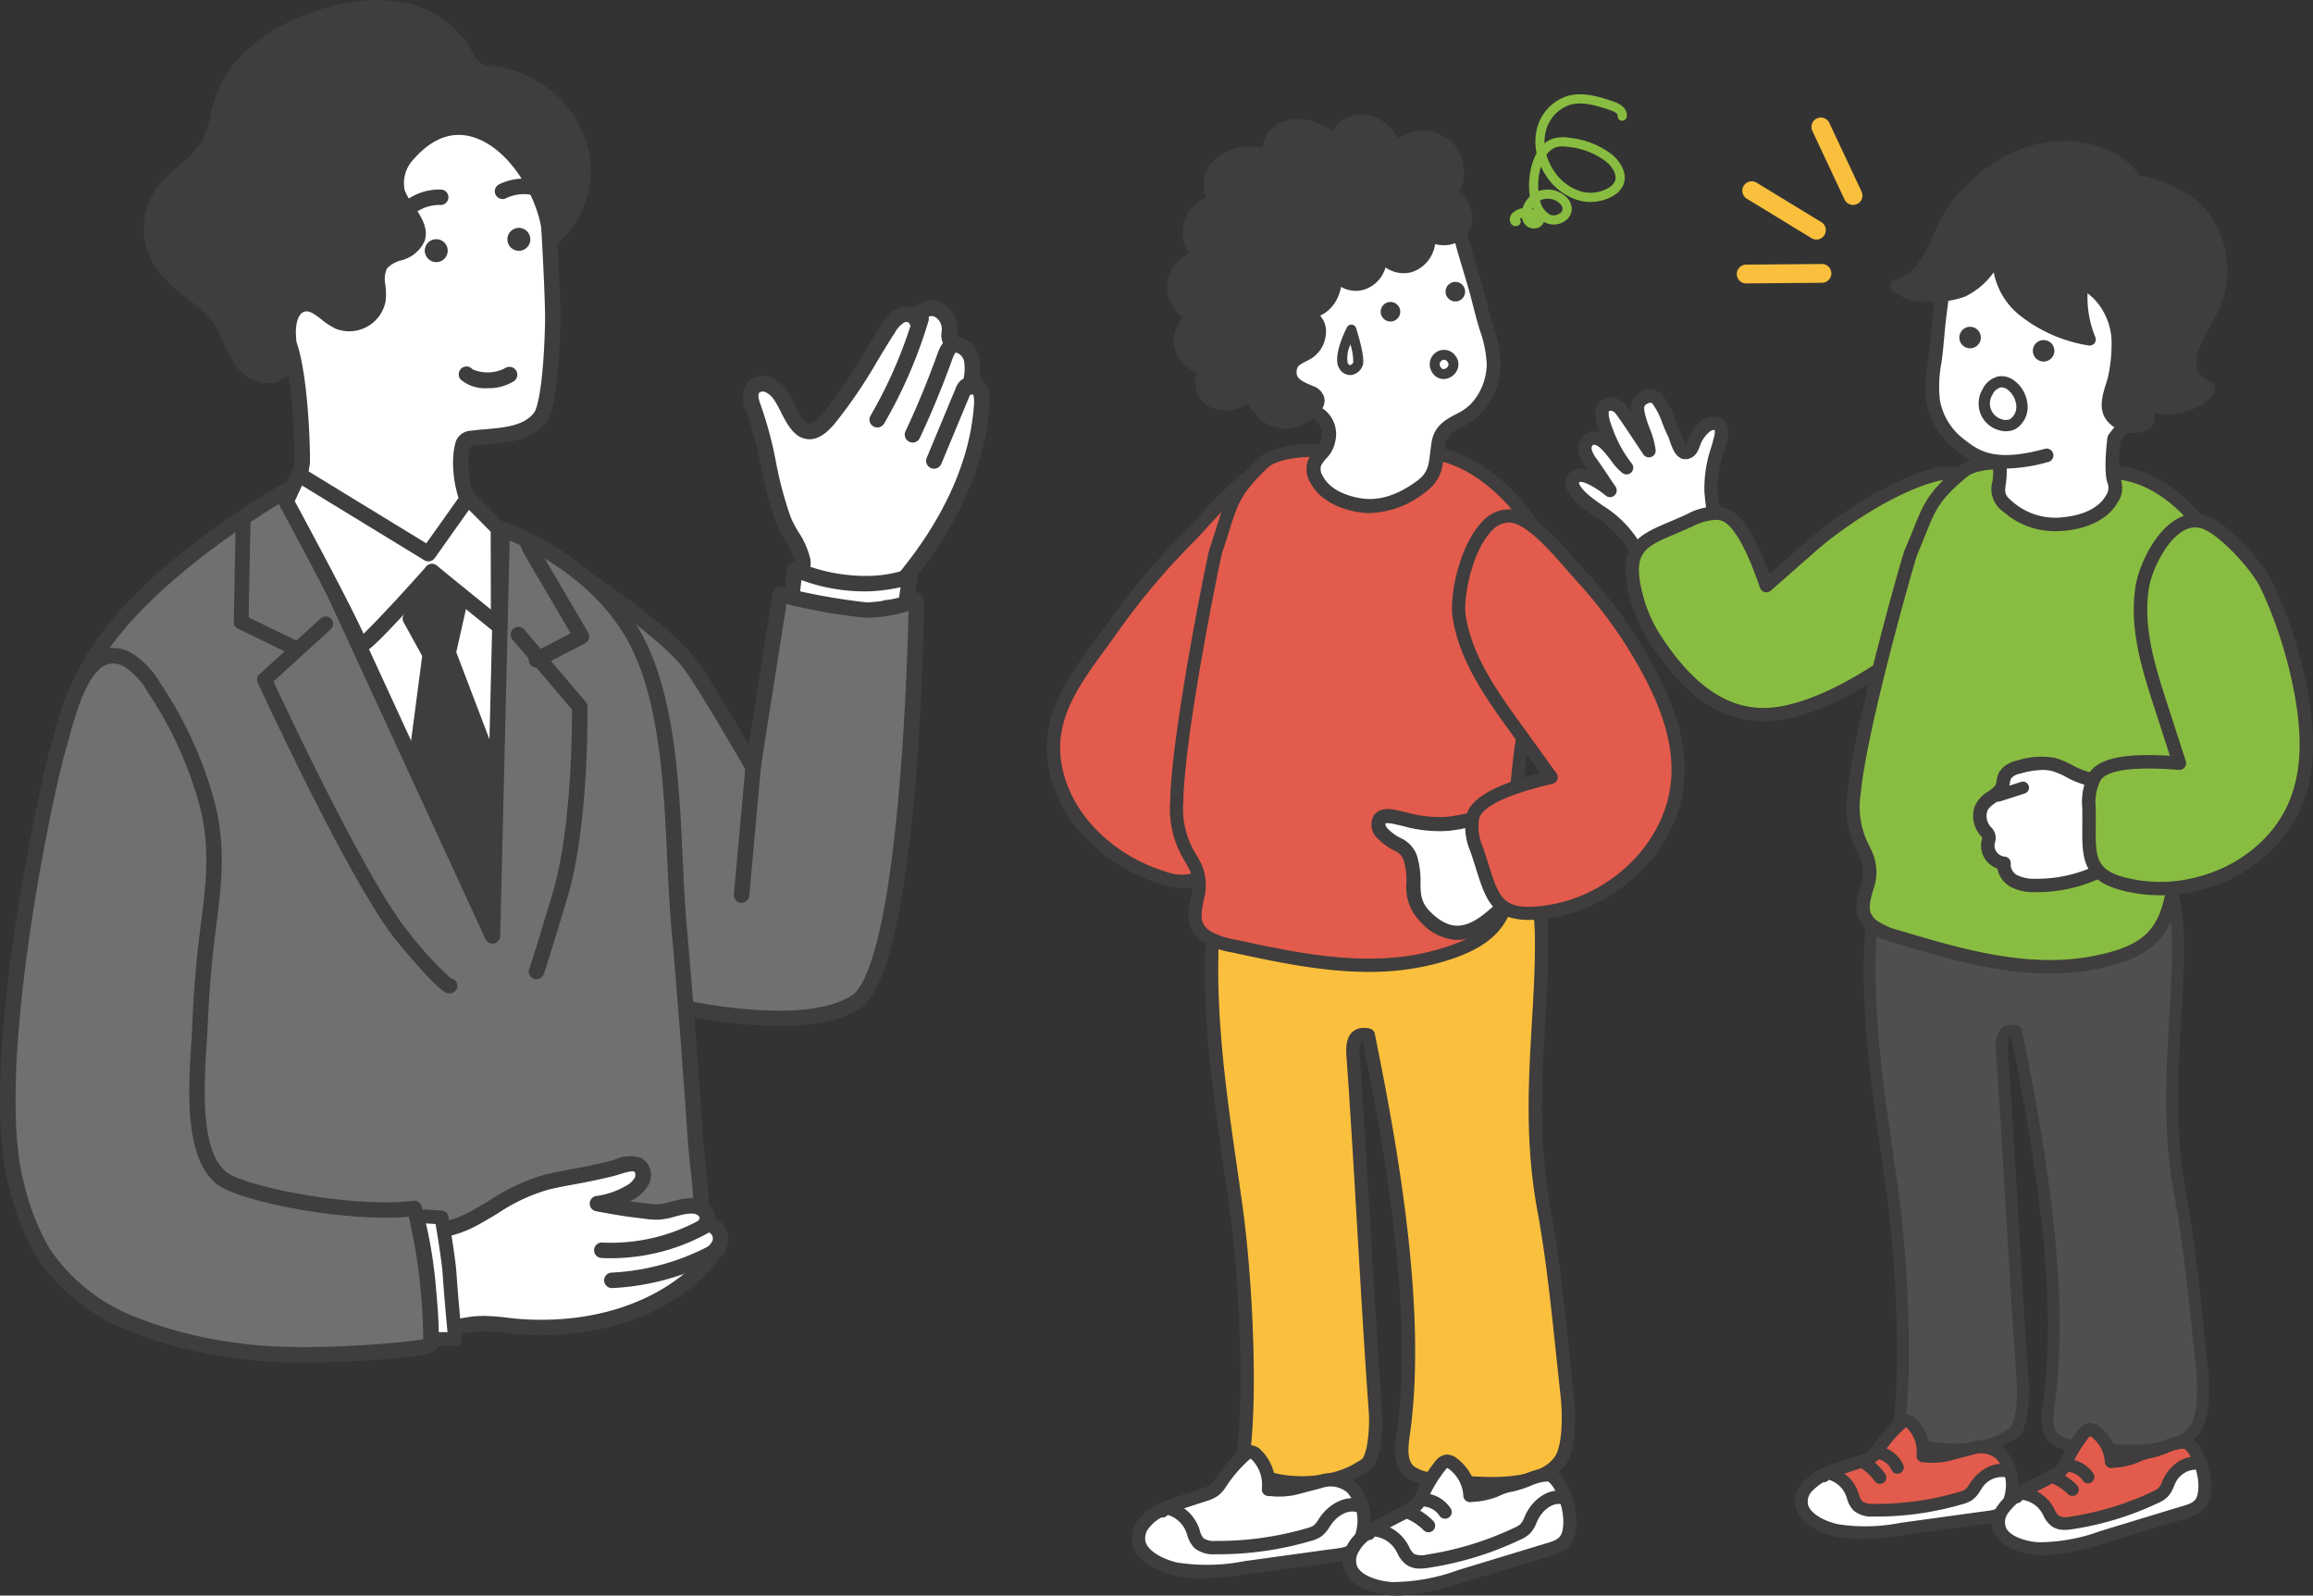 <svg xmlns="http://www.w3.org/2000/svg" xmlns:xlink="http://www.w3.org/1999/xlink" width="282.619" height="194.952" viewBox="0 0 282.619 194.952"><rect x="0" y="0" width="282.619" height="194.952" fill="#333333" stroke="none"/><defs><clipPath id="a"><rect width="120.939" height="166.489" fill="none"/></clipPath><clipPath id="b"><rect width="275.68" height="183.429" fill="none"/></clipPath></defs><g transform="translate(6.939 11.523)"><g transform="translate(-6.939 -11.523)"><g clip-path="url(#a)"><path d="M232.86,132.623c-.31-1.1.221-1.757.086-2.629-.244-1.587-1.779-3.455-2.364-4.995-1.638-4.32-1.991-9.324-3.628-13.638-.309-.813-.593-1.808-.049-2.485a1.652,1.652,0,0,1,1.849-.381,3.606,3.606,0,0,1,1.512,1.3c.8,1.076,1.66,3.78,2.964,4.285,1.607.625,3.085-1.692,3.928-2.758,2.395-3.034,4.157-6.5,6.272-9.718a4.05,4.05,0,0,1,1.563-1.6,1.4,1.4,0,0,1,1.883.6l.022.045a1.861,1.861,0,0,1,2.427-1.414,2.63,2.63,0,0,1,1.591,2.578c-.018.569-.136,1.262.323,1.6a2.352,2.352,0,0,0,.841.254,2.362,2.362,0,0,1,1.568,1.88,6.942,6.942,0,0,1-.127,2.561c1.126.162,1.4,1.651,1.333,2.788-.5,7.924-4.466,15.287-9.547,21.389-1.479,1.779-1.837,4.969-3.89,5.81-2.178.89-5.336-.6-6.743-2.234a9.107,9.107,0,0,1-1.8-3.243" transform="translate(-134.88 -61.483)" fill="#fff"/><path d="M238.547,137.925a4.792,4.792,0,0,0,1.83-.343c1.611-.659,2.327-2.26,3.02-3.812a10.054,10.054,0,0,1,1.246-2.276c5.932-7.124,9.31-14.713,9.768-21.945a3.761,3.761,0,0,0-1.22-3.43,6.3,6.3,0,0,0,0-2.16,3.3,3.3,0,0,0-2.272-2.627c-.1-.027-.21-.047-.317-.067l-.146-.028a3.879,3.879,0,0,1,.006-.527c0-.091.01-.182.013-.27a3.6,3.6,0,0,0-2.235-3.517,2.9,2.9,0,0,0-2.517.339,2.827,2.827,0,0,0-.508.428,2.628,2.628,0,0,0-2.006.034,4.928,4.928,0,0,0-1.972,1.946c-.771,1.174-1.5,2.387-2.2,3.558a58.044,58.044,0,0,1-4.021,6.1c-.1.127-.212.274-.331.432-.611.809-1.747,2.312-2.491,2.026-.534-.208-1.2-1.513-1.638-2.377a11.864,11.864,0,0,0-.9-1.584,4.564,4.564,0,0,0-1.944-1.628,2.591,2.591,0,0,0-2.948.675,3.474,3.474,0,0,0-.1,3.431,46.383,46.383,0,0,1,1.779,6.675,47.675,47.675,0,0,0,1.856,6.956,15.366,15.366,0,0,0,1.089,2.121,9.142,9.142,0,0,1,1.224,2.678,2.18,2.18,0,0,1-.07.731,3.992,3.992,0,0,0,.008,2.012,10.055,10.055,0,0,0,2,3.611,8.73,8.73,0,0,0,6.007,2.84m8.8-39.225a.785.785,0,0,1,.254.041,1.692,1.692,0,0,1,.945,1.637c0,.074-.006.15-.011.226a2.336,2.336,0,0,0,.725,2.181,2.25,2.25,0,0,0,.987.381c.062.011.127.022.184.037a1.431,1.431,0,0,1,.864,1.143,6.216,6.216,0,0,1-.127,2.2.964.964,0,0,0,.785,1.115l.026,0c.333.047.565.86.508,1.779-.432,6.821-3.657,14.025-9.326,20.836a11.6,11.6,0,0,0-1.525,2.723c-.563,1.258-1.095,2.446-1.992,2.813-1.652.674-4.389-.508-5.647-1.97a8.153,8.153,0,0,1-1.615-2.9,2.182,2.182,0,0,1,.028-1.119,3.824,3.824,0,0,0,.084-1.4,10.317,10.317,0,0,0-1.461-3.35,13.939,13.939,0,0,1-.959-1.831,46.318,46.318,0,0,1-1.779-6.676,47.756,47.756,0,0,0-1.856-6.956c-.115-.3-.461-1.213-.2-1.541a.735.735,0,0,1,.752-.085,2.657,2.657,0,0,1,1.084.973,10.845,10.845,0,0,1,.734,1.312c.674,1.324,1.437,2.826,2.657,3.3,2.1.817,3.743-1.359,4.725-2.659.109-.145.212-.28.306-.4a59.379,59.379,0,0,0,4.16-6.294c.695-1.157,1.414-2.353,2.16-3.491a3.279,3.279,0,0,1,1.151-1.25.606.606,0,0,1,.587.05.962.962,0,0,0,1.879-.207.659.659,0,0,1,.319-.448,1.077,1.077,0,0,1,.577-.175" transform="translate(-133.484 -60.08)" fill="#3f3d3d"/><path d="M280.541,131.255a.962.962,0,0,0,.89-.593l3.518-8.45a.942.942,0,0,0,.592-.127.963.963,0,0,0,.336-1.319,1.27,1.27,0,0,0-.844-.6,1.469,1.469,0,0,0-1.135.239,2.11,2.11,0,0,0-.689.964l-3.559,8.552a.963.963,0,0,0,.889,1.333m3.685-9.511h0" transform="translate(-166.414 -73.986)" fill="#3f3d3d"/><path d="M274.083,120.645a.964.964,0,0,0,.873-.555c1.474-3.146,2.816-6.4,3.99-9.669.286-.8.46-.835.461-.836a.963.963,0,0,0-.337-1.9c-1.271.226-1.738,1.525-1.938,2.081-1.154,3.214-2.472,6.411-3.921,9.5a.963.963,0,0,0,.871,1.371" transform="translate(-162.571 -66.57)" fill="#3f3d3d"/><path d="M263.438,114.2a.962.962,0,0,0,.833-.48,57.841,57.841,0,0,0,5.419-12.542.963.963,0,0,0-1.846-.549,55.893,55.893,0,0,1-5.237,12.128.963.963,0,0,0,.831,1.446" transform="translate(-156.236 -61.974)" fill="#3f3d3d"/><path d="M238.849,181.905l.443-3.96a22.414,22.414,0,0,0,9.021,1.76,16.149,16.149,0,0,0,5.061-.881l-.44,2.861Z" transform="translate(-142.172 -108.394)" fill="#fff"/><path d="M237.478,181.458a.943.943,0,0,0,.936-.839l.3-2.737a22.481,22.481,0,0,0,8.265,1.375,22,22,0,0,0,3.858-.5l-.215,1.4a.943.943,0,1,0,1.864.287l.44-2.861a.944.944,0,0,0-1.3-1.016,15.7,15.7,0,0,1-4.738.807,21.611,21.611,0,0,1-8.59-1.678.944.944,0,0,0-1.324.762l-.44,3.96a.943.943,0,0,0,.832,1.041h0a.924.924,0,0,0,.106,0" transform="translate(-140.794 -107.004)" fill="#3f3d3d"/><path d="M188.712,190.732c1.594,2.258,4.85,7.767,7.487,12.324l3.325-21.091a76.77,76.77,0,0,0,10.6,1.906,21.271,21.271,0,0,0,6.054-1.192s-.605,44.716-7.4,49.072-23.1.254-23.1.254L175.04,179.5s10.742,7.079,13.672,11.23" transform="translate(-104.192 -109.321)" fill="#707070"/><path d="M197.888,233.3c3.743,0,7.455-.527,10-2.16,7.021-4.5,7.772-45.224,7.835-49.853a.944.944,0,0,0-1.253-.9,20.583,20.583,0,0,1-5.7,1.143,76.276,76.276,0,0,1-10.418-1.879.943.943,0,0,0-1.144.685c-.006.025-.012.051-.016.078l-2.912,18.473c-2.279-3.9-4.836-8.17-6.2-10.1-3-4.247-13.479-11.181-13.924-11.474a.943.943,0,0,0-1.443.974l10.634,52.5a.942.942,0,0,0,.694.727,64.419,64.419,0,0,0,13.84,1.779m15.926-50.726c-.074,3.284-.334,12.291-1.124,21.54-1.707,19.99-4.377,24.521-5.817,25.446-5.681,3.64-18.871.934-21.786.273l-10.054-49.638c3.188,2.216,9.456,6.77,11.518,9.69,1.264,1.79,3.837,6.027,7.441,12.25a.944.944,0,0,0,1.748-.325l3.165-20.082a68.014,68.014,0,0,0,9.777,1.692,18.135,18.135,0,0,0,5.131-.842" transform="translate(-102.796 -107.921)" fill="#3f3d3d"/><path d="M113.832,253.2a100.081,100.081,0,0,1-11.07,1.843,47.446,47.446,0,0,1-4.783.277l-12.959-.094L81.735,159.73l26.15,2.222s10.164,20.182,11.625,24.563-.183,65.239-.183,65.239l-5.5,3.358Z" transform="translate(-48.654 -97.552)" fill="#fff"/><path d="M109.712,73.942c-1.133.136-2.266.191-3.229.319-.431.057-.942.178-1.084.589-.78,2.273-.165,6.749,1.469,8.619a18.75,18.75,0,0,0,3.023,2.325l-1.576,1.746c-3.152,3.494-9.919,4.172-14.289,2.428C89.106,88,83.735,82.308,83.735,82.308s1.977-3.073,1.977-5.1c0-4.727-.586-12.7-1.924-15.128-2.175-3.951-2.2-14.267-1.27-18.878,1.4-6.885,4.453-9.949,10.83-11.339a48.974,48.974,0,0,1,9.891-1.226,21.471,21.471,0,0,1,2.983.111,10.8,10.8,0,0,1,4.974,2c2.988,2.2,3.8,4.884,4.152,8.274.206,1.959,1.05,15.766.967,19.222-.174,7.22-.875,10.493-1.47,11.358-1.108,1.61-3.124,2.1-5.133,2.343" transform="translate(-48.774 -20.706)" fill="#fff"/><path d="M97.847,90.435c3.674,0,7.519-1.143,9.783-3.657l1.57-1.748a.944.944,0,0,0-.2-1.43,17.2,17.2,0,0,1-2.814-2.147c-1.4-1.6-1.921-5.624-1.322-7.58a1.843,1.843,0,0,1,.353-.074c.484-.065,1.016-.111,1.59-.16.53-.046,1.078-.093,1.626-.158,1.983-.238,4.434-.762,5.8-2.744.9-1.313,1.484-5.528,1.637-11.871.086-3.588-.77-17.421-.972-19.342-.381-3.643-1.3-6.556-4.531-8.934a11.711,11.711,0,0,0-5.41-2.175,22.291,22.291,0,0,0-3.105-.119,49.366,49.366,0,0,0-10.093,1.248c-6.861,1.5-10.094,4.882-11.553,12.07-.889,4.39-1.047,15.136,1.366,19.519,1.116,2.033,1.807,9.195,1.807,14.673a11.532,11.532,0,0,1-1.827,4.589.944.944,0,0,0,.107,1.157c.225.239,5.573,5.871,10.628,7.89a15.242,15.242,0,0,0,5.558.985m9.222-5.852-.842.933c-2.922,3.236-9.32,3.748-13.239,2.184-3.826-1.525-8.033-5.509-9.455-6.925a11.69,11.69,0,0,0,1.734-4.955c0-4.592-.554-12.883-2.04-15.583-1.963-3.566-2.113-13.584-1.17-18.234,1.3-6.408,4.038-9.284,10.106-10.606a47.512,47.512,0,0,1,9.7-1.2,20.523,20.523,0,0,1,2.852.1,9.81,9.81,0,0,1,4.537,1.823c2.683,1.975,3.431,4.377,3.772,7.613.2,1.864,1.044,15.68.962,19.1-.175,7.322-.9,10.262-1.3,10.846-.93,1.35-2.78,1.739-4.468,1.94-.527.062-1.055.108-1.564.153-.591.051-1.144.1-1.679.169a2.1,2.1,0,0,0-1.849,1.216c-.85,2.476-.254,7.369,1.652,9.547a13.9,13.9,0,0,0,2.3,1.885" transform="translate(-47.388 -19.313)" fill="#3f3d3d"/><path d="M142.046,119.4a5.74,5.74,0,0,0,3.212-.877.962.962,0,0,0-1.089-1.584,4.625,4.625,0,0,1-4,.157.943.943,0,0,0-1.326-.136l-.01.008a.98.98,0,0,0-.127,1.367,4.663,4.663,0,0,0,3.344,1.067" transform="translate(-82.434 -71.971)" fill="#3f3d3d"/><path d="M46.258,154.049S22.513,167.33,20.113,180.832c-2.737,15.4-.635,32.484.418,47.955.381,5.673-.86,18.571,3.586,22.722,6.182,5.773,23.44,3.811,31.095,3.539a267.821,267.821,0,0,0,34.251-3.431c5.7-.944,7.143-1.575,7.42-6.889.2-3.819-.508-7.907-.762-11.724-.584-8.564-1.224-17.124-1.985-25.675-.926-10.4-.221-25.232-5.152-34.785-5.1-9.885-16.444-13.71-16.444-13.71l-1.192,49.678Z" transform="translate(-11.173 -94.17)" fill="#707070"/><path d="M40.334,255.147c3.48,0,6.906-.193,9.843-.359,1.348-.076,2.623-.147,3.676-.186a269.724,269.724,0,0,0,34.373-3.444c5.949-.986,7.9-1.805,8.208-7.771a53.423,53.423,0,0,0-.424-8.131c-.127-1.287-.254-2.5-.34-3.711-.677-9.924-1.309-18.088-1.986-25.694-.22-2.459-.346-5.158-.48-8.017-.432-9.214-.924-19.658-4.773-27.118-5.217-10.106-16.5-14.01-16.981-14.173a.943.943,0,0,0-1.245.871l-1.094,45.612L45.725,152.268a.944.944,0,0,0-1.253-.46c-.021.01-.042.021-.063.032-.986.551-24.163,13.657-26.614,27.444-2.307,12.974-1.222,26.928-.174,40.42.2,2.564.405,5.216.578,7.764.084,1.24.089,2.823.094,4.658.018,6.41.041,15.189,3.79,18.689,3.775,3.524,11.123,4.335,18.251,4.335m31.725-96.329c3,1.284,10.8,5.222,14.7,12.769,3.66,7.095,4.14,17.32,4.563,26.342.136,2.879.263,5.6.485,8.1.676,7.592,1.306,15.743,1.983,25.654.085,1.243.217,2.53.346,3.776a52.1,52.1,0,0,1,.417,7.835c-.241,4.645-1.058,5.082-6.632,6.007a267.805,267.805,0,0,1-34.131,3.42c-1.075.038-2.357.111-3.715.187-8.106.457-21.674,1.222-26.7-3.472-3.151-2.943-3.176-11.25-3.19-17.316,0-1.868-.009-3.48-.1-4.781-.174-2.557-.381-5.21-.58-7.782-1.039-13.375-2.115-27.2.15-39.944,2.033-11.458,20.51-23.059,24.794-25.609L69.1,207.524a.943.943,0,0,0,1.8-.372Z" transform="translate(-9.782 -92.784)" fill="#3f3d3d"/><path d="M154.582,77.715a1.4,1.4,0,1,0-1.4-1.4,1.4,1.4,0,0,0,1.4,1.4" transform="translate(-91.182 -47.071)" fill="#3f3d3d"/><path d="M129.641,81.13a1.4,1.4,0,1,0-1.4-1.4,1.4,1.4,0,0,0,1.4,1.4" transform="translate(-76.337 -49.104)" fill="#3f3d3d"/><path d="M122.159,66.5a.936.936,0,0,0,.589-.207,5.025,5.025,0,0,1,3.188-1.071h.025a.943.943,0,1,0,.024-1.885,6.827,6.827,0,0,0-4.416,1.485.943.943,0,0,0,.59,1.68" transform="translate(-72.153 -40.178)" fill="#3f3d3d"/><path d="M150.113,62.516a.945.945,0,0,0,.619-.076,5.017,5.017,0,0,1,3.343-.369h.024a.944.944,0,0,0,.427-1.838,6.826,6.826,0,0,0-4.632.508.943.943,0,0,0,.219,1.767" transform="translate(-88.91 -38.214)" fill="#3f3d3d"/><path d="M222.49,250.025a.943.943,0,0,0,.939-.859l1.58-17.566a.943.943,0,1,0-1.879-.17L221.548,249a.944.944,0,0,0,.855,1.024h.086" transform="translate(-131.872 -139.718)" fill="#3f3d3d"/><path d="M117.329,369.333a4.81,4.81,0,0,1,2.3-3.939c.714-.32,2.525.254,3.431.185a13.637,13.637,0,0,0,5.192-1.855c2.705-1.524,5.293-3.4,8.385-4.12,2.807-.649,3.777-.655,7.8-1.615.9-.215,2.454-.919,3.263-.478a1.518,1.518,0,0,1,.508,1.926,3.54,3.54,0,0,1-1.568,1.507,10.579,10.579,0,0,1-3.871,1.307c1.7.317,3.4.635,5.12.814a16.592,16.592,0,0,0,2.287.207,16.321,16.321,0,0,0,2.607-.549,6.047,6.047,0,0,1,1.652-.2,2.034,2.034,0,0,1,1.469.682,1.246,1.246,0,0,1,.047,1.536,1.779,1.779,0,0,1,1.761,2.349,3.493,3.493,0,0,1-1.271,1.5c.278.455-.476,1.088-.762,1.375-5.559,5.695-14.119,7.865-22.152,7.35a33.219,33.219,0,0,0-6-.329c-4.006.47-7.847,3.011-9.818-2.508a11.832,11.832,0,0,1-.381-5.148" transform="translate(-69.762 -215.191)" fill="#fff"/><path d="M120.457,377.582a15.3,15.3,0,0,0,3.363-.521,22.846,22.846,0,0,1,2.458-.476,17.124,17.124,0,0,1,3.9.149c.627.071,1.278.145,1.927.187,9.233.595,17.575-2.19,22.887-7.632l.106-.1a2.957,2.957,0,0,0,.974-1.524,3.686,3.686,0,0,0,1.17-1.6,2.713,2.713,0,0,0-1.469-3.354,2.286,2.286,0,0,0-.5-1.423,2.972,2.972,0,0,0-2.142-1.033,6.812,6.812,0,0,0-1.906.215c-.283.06-.577.138-.877.219a7.757,7.757,0,0,1-1.569.311,9.3,9.3,0,0,1-1.511-.127c-.22-.029-.437-.059-.647-.08q-.635-.067-1.262-.157.192-.1.381-.208a4.462,4.462,0,0,0,1.96-1.944,2.44,2.44,0,0,0-.923-3.135,4.376,4.376,0,0,0-3.264.192c-.245.076-.474.15-.668.2-2.236.534-3.492.762-4.708.987-.944.173-1.834.337-3.085.627a23.917,23.917,0,0,0-6.821,3.155c-.6.361-1.2.72-1.809,1.062a12.855,12.855,0,0,1-4.8,1.736,7.179,7.179,0,0,1-1.227-.127,4.778,4.778,0,0,0-2.522.02c-1.515.68-2.5,2.287-2.843,4.663a12.836,12.836,0,0,0,.432,5.6c1.17,3.277,3.015,4.126,4.995,4.126m6.95-2.946a11.463,11.463,0,0,0-1.349.075,24.365,24.365,0,0,0-2.668.508c-3.049.708-4.894,1.132-6.156-2.4a10.893,10.893,0,0,1-.342-4.7c.142-.971.557-2.68,1.748-3.213a5.9,5.9,0,0,1,1.466.127,7.829,7.829,0,0,0,1.652.142,14.662,14.662,0,0,0,5.583-1.973c.621-.349,1.237-.718,1.853-1.087a22.161,22.161,0,0,1,6.278-2.936c1.208-.28,2.079-.44,3-.609,1.183-.216,2.522-.462,4.806-1.007.231-.056.508-.14.794-.231.457-.144,1.525-.48,1.8-.336.166.091.219.453.1.715a2.621,2.621,0,0,1-1.175,1.071,9.7,9.7,0,0,1-3.524,1.191.943.943,0,0,0-.05,1.862c1.679.312,3.413.635,5.194.826.194.022.4.049.6.075a10.43,10.43,0,0,0,1.828.137,9.034,9.034,0,0,0,1.983-.373c.267-.071.531-.141.784-.2a5.3,5.3,0,0,1,1.39-.178,1.121,1.121,0,0,1,.794.33.363.363,0,0,1,.068.334.943.943,0,0,0,.762,1.555.838.838,0,0,1,.829,1.1,2.786,2.786,0,0,1-.966,1.06.943.943,0,0,0-.34.929,4.283,4.283,0,0,1-.367.39c-.052.051-.1.1-.14.138-4.927,5.048-12.732,7.623-21.417,7.067-.6-.038-1.2-.107-1.836-.178a26.444,26.444,0,0,0-2.987-.223" transform="translate(-68.397 -213.851)" fill="#3f3d3d"/><path d="M181.417,378.556a24.52,24.52,0,0,0,12.183-3.264.944.944,0,0,0-.946-1.632,22.569,22.569,0,0,1-12.314,2.983.943.943,0,0,0-.1,1.884q.584.029,1.171.029" transform="translate(-106.756 -224.82)" fill="#3f3d3d"/><path d="M183.292,386.709h.046a30.457,30.457,0,0,0,13.357-3.82.946.946,0,0,0-.921-1.652,28.551,28.551,0,0,1-12.525,3.583.943.943,0,0,0,.045,1.885" transform="translate(-108.53 -229.326)" fill="#3f3d3d"/><path d="M78.282,178.717A.9.9,0,0,0,78.676,177l-6.3-3.05.229-11.689a.9.9,0,0,0-.887-.92H71.7a.9.9,0,0,0-.9.889l-.24,12.272a.9.9,0,0,0,.508.829l6.821,3.3a.9.9,0,0,0,.393.09" transform="translate(-42 -98.513)" fill="#3f3d3d"/><path d="M159.036,183.978a.94.94,0,0,0,.435-.107l5.5-2.861a.943.943,0,0,0,.406-1.27l-.025-.045L159.89,170.4a16.625,16.625,0,0,1-.975-1.794.943.943,0,0,0-1.859.225c0,.221,0,.473,1.208,2.526l4.955,8.434-4.626,2.4a.943.943,0,0,0,.436,1.779" transform="translate(-93.488 -102.409)" fill="#3f3d3d"/><path d="M101.1,238.264a1.135,1.135,0,0,0,.227-.028.96.96,0,0,0,.715-.619.9.9,0,0,0-.568-1.142h0a.938.938,0,0,0-.149-.035,40.532,40.532,0,0,1-5.165-5.626c-4.891-5.87-14.76-26.845-16.54-30.668l6.988-6.374a.9.9,0,1,0-1.216-1.334l-7.481,6.821A.9.9,0,0,0,77.7,200.3c.469,1.016,11.562,25.05,17.07,31.665,4.712,5.655,5.76,6.294,6.327,6.294" transform="translate(-46.203 -116.879)" fill="#3f3d3d"/><path d="M157.327,238.411a.943.943,0,0,0,.844-.521c.163-.325,1.227-3.749,2.922-9.393,2.652-8.839,2.47-22.8,2.461-23.389a.943.943,0,0,0-.225-.6l-7.481-8.8a.943.943,0,1,0-1.437,1.221l7.26,8.54c.011,2.2-.037,14.662-2.384,22.488-2.376,7.921-2.776,9.021-2.823,9.139a.942.942,0,0,0,.443,1.217.921.921,0,0,0,.422.1" transform="translate(-91.779 -118.77)" fill="#3f3d3d"/><path d="M86.384,152.616l1.54-3.3,15.842,9.681,4.841-6.821,3.715,3.747.025,11.876-8.142-6.607s-8.8,9.9-8.8,9.02-9.021-17.6-9.021-17.6" transform="translate(-51.422 -91.352)" fill="#fff"/><path d="M94.054,169.86c.68,0,2.064-1.1,8.874-8.736l7.441,6.035a.944.944,0,0,0,1.537-.734l-.025-11.875a.946.946,0,0,0-.273-.662l-3.715-3.747a.941.941,0,0,0-1.439.118l-4.331,6.1-15.091-9.221a.942.942,0,0,0-1.347.406l-1.54,3.3a.943.943,0,0,0,.024.846c3.271,6.064,8.548,16.048,8.915,17.273a.984.984,0,0,0,.628.817.931.931,0,0,0,.342.081m.851-1.325a.865.865,0,0,1,.056.245,1.245,1.245,0,0,0-.056-.245m7.917-9.656a.94.94,0,0,0-.705.317c-2.9,3.265-6.165,6.786-7.664,8.214-.814-1.815-2.923-6.047-8.4-16.2l.889-1.915,14.943,9.131a.944.944,0,0,0,1.262-.254l4.193-5.906,2.653,2.676.02,9.5-6.6-5.351a.943.943,0,0,0-.593-.211" transform="translate(-50.036 -89.973)" fill="#3f3d3d"/><path d="M126.537,178.683l3.521,3.081-1.54,6.821,5.282,13.863-.22,19.8-9.021-20.024,1.761-13.422-2.42-4.4Z" transform="translate(-73.751 -108.833)" fill="#3f3d3d"/><path d="M132.186,221.8a.993.993,0,0,0,.193-.02.944.944,0,0,0,.751-.914l.22-19.8a.961.961,0,0,0-.062-.346l-5.18-13.594,1.477-6.543a.942.942,0,0,0-.3-.917l-3.521-3.08a.943.943,0,0,0-1.478.315l-2.64,5.717a.943.943,0,0,0,.029.85l2.272,4.131-1.72,13.116a.944.944,0,0,0,.075.508l9.02,20.024a.943.943,0,0,0,.86.557m-.725-20.583-.17,15.35-7.155-15.882,1.732-13.154a.943.943,0,0,0-.108-.577l-2.192-3.985,1.912-4.143,2.149,1.88-1.417,6.274a.941.941,0,0,0,.038.544Z" transform="translate(-72.36 -107.443)" fill="#3f3d3d"/><path d="M129.032,388.288l2.86.015s-.456-4.636-.676-7.937c-.135-2.024-.994-6.933-.994-6.933l-2.071-.121Z" transform="translate(-76.283 -224.681)" fill="#fff"/><path d="M130.651,387.909a.845.845,0,0,0,.844-.846q0-.04,0-.08c0-.047-.457-4.662-.674-7.911-.136-2.045-.969-6.82-1.005-7.023a.845.845,0,0,0-.782-.7l-2.071-.119a.844.844,0,0,0-.1,1.685l1.4.081c.236,1.4.769,4.665.87,6.186.159,2.387.443,5.5.588,7.031l-1.926-.01a.844.844,0,1,0,0,1.687l2.86.015Z" transform="translate(-75.041 -223.442)" fill="#3f3d3d"/><path d="M28.412,267.834c2.559,2.1,16.244,4.7,23.606,3.761,1.635,4.872,2.338,16.3,1.931,16.727-.457.482-15.314,1.9-23.435.688a52.337,52.337,0,0,1-13.354-3.438,23.06,23.06,0,0,1-10.538-8.631,30.111,30.111,0,0,1-3.213-8.2c-3.845-14.461,3.907-49.392,5.105-53.39,1.007-3.365,3.095-13.99,8.73-10.639a9.792,9.792,0,0,1,2.989,3.283,48.367,48.367,0,0,1,6.5,14.285c1.4,5.508.735,10.037.047,15.476-.487,3.849-.8,7.726-.952,11.6-.182,4.525-1.525,15.108,2.582,18.476" transform="translate(-1.402 -123.941)" fill="#707070"/><path d="M37.223,289.039c2.525,0,4.879-.1,6.538-.188,3.981-.219,8.856-.618,9.477-1.271.237-.254.682-.72.054-7.433a55.156,55.156,0,0,0-1.779-10.242.948.948,0,0,0-1.016-.635c-7.223.922-20.63-1.7-22.89-3.557-3.176-2.606-2.668-10.712-2.359-15.555.051-.808.1-1.537.127-2.16.156-3.918.475-7.8.947-11.521l.076-.606c.664-5.229,1.237-9.746-.146-15.221a48.763,48.763,0,0,0-6.623-14.568,10.692,10.692,0,0,0-3.3-3.581,4.38,4.38,0,0,0-4.022-.491C9.022,203.339,7.488,209,6.57,212.385c-.134.5-.254.936-.361,1.293-1,3.349-9.1,38.9-5.113,53.9a30.908,30.908,0,0,0,3.322,8.455,23.864,23.864,0,0,0,10.961,9,53.655,53.655,0,0,0,13.594,3.507,58.788,58.788,0,0,0,8.245.487m14.494-2.841c-2.574.481-15.108,1.583-22.46.488a51.953,51.953,0,0,1-13.116-3.368A22.313,22.313,0,0,1,6.024,275.05a29.228,29.228,0,0,1-3.1-7.949c-3.657-13.757,3.592-47.85,5.1-52.877.111-.37.234-.826.374-1.341.772-2.846,2.207-8.144,4.62-9.121a2.574,2.574,0,0,1,2.351.362,9,9,0,0,1,2.681,2.984,46.938,46.938,0,0,1,6.378,14.005c1.3,5.128.743,9.481.1,14.521l-.078.606c-.478,3.779-.8,7.71-.959,11.683-.024.6-.07,1.32-.119,2.112-.351,5.539-.881,13.912,3.049,17.133,2.739,2.245,15.928,4.738,23.533,4.051a69.46,69.46,0,0,1,1.767,14.972" transform="translate(-0.004 -122.551)" fill="#3f3d3d"/><path d="M91.731,17.933a12.658,12.658,0,0,1,6.615,8.473,11.169,11.169,0,0,1-3.8,10.418c-.479-8.14-9.585-19.352-17.452-10.436a5.193,5.193,0,0,0-1.316,4.669c.473,1.706,3.073,3.812,2.456,5.654s-3.488,1.615-4.491,3.139c-.823,1.252-.1,2.922-.319,4.41a3.57,3.57,0,0,1-4.228,2.759,3.629,3.629,0,0,1-.546-.161c-1.524-.69-2.739-2.522-4.368-2.146-1.5.346-1.906,2.287-1.818,3.812s.272,3.333-.876,4.353c-1.365,1.211-3.631.312-4.729-1.144s-1.518-3.32-2.5-4.859c-1.9-2.974-5.636-4.4-7.487-7.4a7.737,7.737,0,0,1,.31-8.385c1.54-2.127,4.124-3.373,5.463-5.63,1.028-1.728,1.192-3.821,1.84-5.717,1.739-5.1,6.809-8.37,11.943-10.012a20.3,20.3,0,0,1,9.528-.985,11.234,11.234,0,0,1,7.866,5.068,5.866,5.866,0,0,0,1.747,2.333,6.854,6.854,0,0,0,2.49.536,11.886,11.886,0,0,1,3.685,1.251" transform="translate(-27.254 -7.574)" fill="#3f3d3d"/><path d="M58.973,52.973a3.175,3.175,0,0,0,1.839-.792c1.432-1.271,1.31-3.259,1.214-4.856l-.017-.266c-.07-1.229.236-2.638,1.08-2.832.586-.137,1.154.277,2.04.961a8.85,8.85,0,0,0,1.72,1.124,4.522,4.522,0,0,0,6.111-3.326,8.252,8.252,0,0,0-.014-1.971,3.344,3.344,0,0,1,.185-2.055,3.62,3.62,0,0,1,1.694-.984A4.24,4.24,0,0,0,77.732,35.6c.535-1.6-.5-3.1-1.411-4.425a7.408,7.408,0,0,1-1.029-1.788A4.225,4.225,0,0,1,76.4,25.6c2.334-2.646,4.857-3.524,7.5-2.611,4.541,1.565,8,7.83,8.281,12.473a.954.954,0,0,0,1.558.681,12.069,12.069,0,0,0,4.139-11.329A13.567,13.567,0,0,0,90.77,15.67a12.743,12.743,0,0,0-3.979-1.349c-.234-.037-.476-.064-.718-.089a3.691,3.691,0,0,1-1.432-.328,3.744,3.744,0,0,1-1.12-1.474c-.1-.175-.191-.348-.29-.519A12.2,12.2,0,0,0,74.7,6.385,20.9,20.9,0,0,0,64.731,7.4c-6.377,2.033-10.952,5.907-12.555,10.613-.243.709-.421,1.445-.6,2.178a12.023,12.023,0,0,1-1.16,3.366,12.033,12.033,0,0,1-2.693,2.824A16.129,16.129,0,0,0,45,29.116a8.7,8.7,0,0,0-.348,9.45,15.94,15.94,0,0,0,3.994,3.992,14.683,14.683,0,0,1,3.5,3.418,14.588,14.588,0,0,1,1.029,2.08,13.464,13.464,0,0,0,1.512,2.84,5.284,5.284,0,0,0,3.549,2.071,3.784,3.784,0,0,0,.735,0m4.082-10.672a3.022,3.022,0,0,0-.4.065c-2.065.476-2.668,2.885-2.555,4.8l.015.27c.079,1.307.163,2.659-.576,3.314a1.4,1.4,0,0,1-1.115.315,3.417,3.417,0,0,1-2.215-1.32,11.859,11.859,0,0,1-1.287-2.45,16.528,16.528,0,0,0-1.171-2.349,16.355,16.355,0,0,0-3.932-3.893,14.324,14.324,0,0,1-3.548-3.493,6.747,6.747,0,0,1,.272-7.328,14.379,14.379,0,0,1,2.414-2.4,13.69,13.69,0,0,0,3.1-3.3,13.662,13.662,0,0,0,1.375-3.894c.162-.677.325-1.354.549-2.01,1.407-4.13,5.537-7.56,11.331-9.412a19.093,19.093,0,0,1,9.069-.953,10.273,10.273,0,0,1,7.2,4.608l.264.472a5.262,5.262,0,0,0,1.822,2.2,5.243,5.243,0,0,0,2.2.582c.208.021.418.043.621.075a10.841,10.841,0,0,1,3.384,1.152A11.62,11.62,0,0,1,96,25.146a10.338,10.338,0,0,1-2.176,8.215c-1.009-4.97-4.608-10.566-9.3-12.184-2.368-.817-5.946-.931-9.552,3.154a6.141,6.141,0,0,0-1.525,5.555,8.5,8.5,0,0,0,1.3,2.361c.658.957,1.407,2.042,1.174,2.737-.183.548-.8.82-1.786,1.2a5.022,5.022,0,0,0-2.6,1.714,4.853,4.853,0,0,0-.494,3.275,6.707,6.707,0,0,1,.027,1.518,2.62,2.62,0,0,1-3.43,1.87,7.281,7.281,0,0,1-1.339-.9,4.689,4.689,0,0,0-3.241-1.375" transform="translate(-25.849 -6.155)" fill="#3f3d3d"/></g></g><g clip-path="url(#b)"><path d="M431.877,407.035a5.5,5.5,0,0,0-4.718-4.968c-3.605-.85-4.784,1.816-5.164,4.86l-.4,3.234c-.2,1.63-.318,3.523.9,4.658a4.2,4.2,0,0,0,1.8.9,8.914,8.914,0,0,0,4.154.113c2.4-.51,4.206-2.252,4.006-4.659a28.94,28.94,0,0,0-.569-4.137" transform="translate(-250.863 -239.224)" fill="#fff"/><path d="M425.393,415.641a9.691,9.691,0,0,1-2.527-.334,4.936,4.936,0,0,1-2.14-1.089c-1.631-1.521-1.32-4.015-1.152-5.355l.4-3.234c.314-2.51,1.081-4.158,2.345-5.036a4.6,4.6,0,0,1,3.816-.517,7.5,7.5,0,0,1,3.275,1.546,7.383,7.383,0,0,1,2.05,4.03,29.774,29.774,0,0,1,.588,4.255c.222,2.666-1.647,4.886-4.65,5.524a9.658,9.658,0,0,1-2.009.21m-.714-14.118a2.426,2.426,0,0,0-1.425.408c-.85.591-1.407,1.9-1.657,3.9l-.4,3.234c-.226,1.8-.2,3.169.646,3.96a3.4,3.4,0,0,0,1.453.708,8.085,8.085,0,0,0,3.772.1c1.667-.354,3.549-1.56,3.362-3.793a28.362,28.362,0,0,0-.551-4.019,4.713,4.713,0,0,0-4.111-4.36,4.776,4.776,0,0,0-1.085-.14" transform="translate(-249.656 -238.025)" fill="#3f3d3d"/><path d="M371.038,407.193a5.445,5.445,0,0,0-3.835-5.645c-3.418-1.406-5.022,1.04-5.9,3.985l-.933,3.128c-.471,1.577-.9,3.426.117,4.738a4.153,4.153,0,0,0,1.624,1.169,8.89,8.89,0,0,0,4.081.765c2.453-.126,4.524-1.562,4.724-3.968a28.923,28.923,0,0,0,.123-4.172" transform="translate(-214.2 -238.767)" fill="#fff"/><path d="M364.541,414.961a9.7,9.7,0,0,1-3.968-.848,4.836,4.836,0,0,1-1.935-1.414c-1.36-1.761-.64-4.174-.253-5.471l.933-3.128c.726-2.431,1.756-3.936,3.15-4.6a4.609,4.609,0,0,1,3.842.1,7.429,7.429,0,0,1,2.98,2.043,7.322,7.322,0,0,1,1.358,4.3,29.684,29.684,0,0,1-.123,4.292c-.221,2.663-2.429,4.558-5.494,4.715q-.245.012-.49.013m-.377-14.206a2.268,2.268,0,0,0-.993.217c-.941.449-1.711,1.659-2.29,3.6l-.933,3.128c-.521,1.745-.723,3.094-.019,4.007a3.357,3.357,0,0,0,1.314.924,8.054,8.054,0,0,0,3.7.695c1.707-.088,3.767-.984,3.953-3.221a28.336,28.336,0,0,0,.121-4.053h0a5.932,5.932,0,0,0-.984-3.364,5.87,5.87,0,0,0-2.348-1.578,4.051,4.051,0,0,0-1.526-.348" transform="translate(-212.998 -237.568)" fill="#3f3d3d"/><path d="M352.505,293.723a3,3,0,0,0,.205,1.963,2.659,2.659,0,0,0,.978.824c3.413,1.948,9.4,1.7,12.767-.332,1.478-.891,1.245-.624,1.781-2.235a18.756,18.756,0,0,0,.289-5.52c-.892-12.29-1.785-30.463-2.677-42.754-.123-1.692.142-2.91,1.842-2.548,2.972,14.576,6.365,34.156,4.26,48.875-.217,1.52-.407,3.3.717,4.373a4.928,4.928,0,0,0,2.93,1.006c4.317.489,12.616,1.7,15.492-2.174,1.256-1.69,1.146-5.933.917-8.009-.809-7.354-1.517-15.549-2.857-22.828-2.276-12.366-.086-23.257-.291-33.572-.085-4.279-1.047-8.981-4.528-11.586-2.615-1.956-6.1-2.307-9.379-2.587-10.212-.869-23.776-4.948-25.693,8.165-1.939,13.26.469,26.31,2.282,39.427,1.081,7.818,1.879,21.635.965,29.51" transform="translate(-207.459 -128.175)" fill="#fac03d"/><path d="M381.6,297.561a56.913,56.913,0,0,1-6.54-.488l-.745-.086a5.6,5.6,0,0,1-3.4-1.228c-1.484-1.419-1.156-3.709-.961-5.077,2.04-14.265-1.1-33.061-4.13-48a.3.3,0,0,0-.151.058c-.071.062-.295.365-.2,1.671.446,6.151.9,13.9,1.339,21.388s.893,15.226,1.338,21.365c.012.162.282,4-.329,5.836-.058.174-.107.326-.15.459a2.648,2.648,0,0,1-1.627,2l-.357.213c-3.677,2.216-10.028,2.375-13.592.341a3.421,3.421,0,0,1-1.264-1.1,3.727,3.727,0,0,1-.325-2.491h0c.871-7.5.179-21.052-.962-29.3-.22-1.589-.448-3.178-.677-4.765-1.635-11.368-3.326-23.123-1.6-34.892.782-5.347,3.469-8.5,8.213-9.642,4.012-.965,8.886-.35,13.6.244,1.664.21,3.236.408,4.758.538,3.08.262,6.914.588,9.8,2.746,3.107,2.324,4.74,6.436,4.855,12.223.071,3.555-.136,7.109-.356,10.871-.417,7.141-.847,14.525.634,22.57,1.069,5.807,1.73,12.127,2.371,18.239.165,1.575.327,3.129.495,4.648.07.636.634,6.285-1.073,8.584-1.811,2.438-5.381,3.072-8.954,3.072m-15.652-56.518a3.479,3.479,0,0,1,.721.081.816.816,0,0,1,.629.635c3.092,15.161,6.371,34.45,4.268,49.153-.2,1.431-.337,2.893.474,3.668a4.264,4.264,0,0,0,2.457.785l.75.086c4.039.471,11.558,1.345,14-1.936,1.009-1.358,1.008-5.189.761-7.433-.168-1.521-.33-3.078-.5-4.656-.636-6.081-1.295-12.37-2.353-18.114-1.516-8.239-1.08-15.722-.658-22.96.218-3.729.423-7.252.354-10.744-.1-5.258-1.518-8.941-4.2-10.949-2.51-1.879-6.086-2.183-8.96-2.427-1.554-.132-3.142-.332-4.823-.544-4.568-.576-9.292-1.172-13.014-.277-4.078.981-6.3,3.616-6.98,8.292-1.687,11.535-.013,23.171,1.6,34.424q.344,2.386.678,4.774c1.155,8.351,1.853,22.086.967,29.716a2.479,2.479,0,0,0,.085,1.435,2.016,2.016,0,0,0,.692.55c3.067,1.751,8.758,1.6,11.942-.321l.365-.218c.685-.407.685-.407.908-1.1.044-.138.095-.3.155-.475a18.125,18.125,0,0,0,.25-5.2c-.447-6.151-.9-13.9-1.339-21.388s-.892-15.226-1.338-21.365c-.075-1.033-.057-2.311.755-3.019a1.984,1.984,0,0,1,1.349-.467" transform="translate(-206.267 -126.974)" fill="#3f3d3d"/><path d="M336.57,413.491a4.022,4.022,0,0,1-.788.962,3.972,3.972,0,0,1-1.274.591l-2.8.915c-1.645.537-3.389,1.14-4.451,2.478-2.4,3.018,1.149,5.1,3.817,5.688a24.313,24.313,0,0,0,8.484-.167l10-1.378c2.351-.325,3.689-.251,4.259-2.715.817-3.533-.859-7.554-5.146-6.434l-3.126.817a9.9,9.9,0,0,1-3.185.138,5.13,5.13,0,0,0-1.442-4.192,1.129,1.129,0,0,0-.691-.394,1.226,1.226,0,0,0-.839.417,17.4,17.4,0,0,0-2.775,3.209l-.044.065" transform="translate(-194.316 -243.921)" fill="#fff"/><path d="M333.052,424.056a15.679,15.679,0,0,1-3.353-.334c-1.913-.419-4.39-1.588-5.073-3.505a3.51,3.51,0,0,1,.792-3.488c1.251-1.575,3.239-2.225,4.837-2.746l2.8-.915a3.373,3.373,0,0,0,1.02-.453,3.266,3.266,0,0,0,.591-.737l.057-.085a18.278,18.278,0,0,1,2.92-3.382,2.006,2.006,0,0,1,1.437-.626,1.907,1.907,0,0,1,1.22.633,5.944,5.944,0,0,1,1.715,4,6.868,6.868,0,0,0,2.127-.155l3.126-.817a4.662,4.662,0,0,1,4.712,1,6.887,6.887,0,0,1,1.435,6.4c-.645,2.789-2.349,3.006-4.323,3.258-.2.025-.4.051-.619.081l-10,1.378a39.734,39.734,0,0,1-5.416.489m5.93-14.628a1.536,1.536,0,0,0-.244.192,16.606,16.606,0,0,0-2.645,3.059l-.04.059,0,0-.026.039a4.572,4.572,0,0,1-.932,1.109,4.7,4.7,0,0,1-1.53.729l-2.8.915c-1.39.454-3.12,1.018-4.066,2.21a1.978,1.978,0,0,0-.532,1.926c.427,1.2,2.313,2.115,3.885,2.459a23.587,23.587,0,0,0,8.2-.178l10-1.378c.221-.031.433-.057.636-.083,1.908-.244,2.551-.326,2.94-2.008a5.332,5.332,0,0,0-.982-4.865,3.133,3.133,0,0,0-3.163-.6l-3.125.818a9.477,9.477,0,0,1-3.095.181l-.338-.018a.815.815,0,0,1-.768-.916,4.336,4.336,0,0,0-1.212-3.516,1.179,1.179,0,0,0-.16-.14m-3.61,2.863h0Z" transform="translate(-193.118 -242.721)" fill="#3f3d3d"/><path d="M339.335,430.615h-.3a3.654,3.654,0,0,1-2.582-.761,3.581,3.581,0,0,1-.89-1.611c-.049-.146-.1-.292-.153-.433a3.486,3.486,0,0,0-2.232-2.005.816.816,0,0,1-1.457-.364,1.048,1.048,0,0,1,.338-.956,1.608,1.608,0,0,1,1.428-.287,5.145,5.145,0,0,1,3.439,3.009c.068.169.127.345.185.521a2.286,2.286,0,0,0,.453.932,2.36,2.36,0,0,0,1.483.325,38.881,38.881,0,0,0,11.167-1.562,2.708,2.708,0,0,0,.795-.324,2.818,2.818,0,0,0,.6-.74c.062-.1.124-.191.188-.284,1.012-1.477,3.011-2.78,5-2.155a.816.816,0,0,1-.489,1.556c-1.149-.362-2.461.492-3.166,1.521-.056.083-.111.167-.166.252a4.112,4.112,0,0,1-1.008,1.171,4.04,4.04,0,0,1-1.292.568,40.233,40.233,0,0,1-11.342,1.629" transform="translate(-197.442 -252.23)" fill="#3f3d3d"/><path d="M399.057,416.823a2.932,2.932,0,0,1-1.779,1.857l-2.614,1.343c-1.535.789-3.156,1.658-3.983,3.146-1.867,3.356,1.978,4.857,4.708,5.014a24.26,24.26,0,0,0,8.345-1.5l9.645-2.933c2.267-.69,3.6-.828,3.754-3.349.133-2.162-.953-5.251-2.3-6.034-.9-.526-3.112.781-4.778,1.133a6.811,6.811,0,0,0-2.015.657,9.872,9.872,0,0,1-3.121.637,5.172,5.172,0,0,0-2.117-3.911,1.139,1.139,0,0,0-.747-.281,1.215,1.215,0,0,0-.76.543,17.188,17.188,0,0,0-2.208,3.6l-.032.071" transform="translate(-232.248 -245.59)" fill="#fff"/><path d="M394.907,427.819q-.381,0-.762-.021c-1.962-.113-4.6-.879-5.586-2.668a3.507,3.507,0,0,1,.212-3.557c.976-1.754,2.832-2.708,4.323-3.474l2.614-1.343a3.374,3.374,0,0,0,.928-.606,3.21,3.21,0,0,0,.461-.819l.052-.115a17.994,17.994,0,0,1,2.313-3.775,1.994,1.994,0,0,1,1.319-.846,1.891,1.891,0,0,1,1.3.432,5.993,5.993,0,0,1,2.351,3.675,6.875,6.875,0,0,0,2.079-.487l.124-.055a7.235,7.235,0,0,1,2.051-.654,13.625,13.625,0,0,0,1.8-.585c1.36-.508,2.645-.987,3.558-.455,1.7.986,2.846,4.459,2.7,6.789-.176,2.859-1.825,3.342-3.734,3.9-.191.056-.39.115-.6.178l-9.645,2.933a27.406,27.406,0,0,1-7.867,1.554m6.037-15.587a1.548,1.548,0,0,0-.206.225,16.372,16.372,0,0,0-2.1,3.433l-.03.067v0l-.019.041a4.527,4.527,0,0,1-.739,1.245,4.685,4.685,0,0,1-1.391.961l-2.614,1.343c-1.3.666-2.909,1.5-3.644,2.817a1.972,1.972,0,0,0-.208,1.977c.617,1.122,2.635,1.733,4.25,1.826A23.553,23.553,0,0,0,402.3,424.7l9.644-2.933c.213-.065.417-.125.614-.182,1.889-.553,2.459-.72,2.564-2.437.128-2.077-.959-4.734-1.894-5.278a6.086,6.086,0,0,0-2.168.574,14.836,14.836,0,0,1-2.031.652,5.868,5.868,0,0,0-1.73.551l-.125.055a9.463,9.463,0,0,1-3.023.666l-.338.036a.816.816,0,0,1-.9-.777,4.379,4.379,0,0,0-1.781-3.284,1.232,1.232,0,0,0-.183-.115m-3.084,3.392h0Z" transform="translate(-231.051 -244.389)" fill="#3f3d3d"/><path d="M401.084,430.991a2.834,2.834,0,0,1-1.616-.437,3.616,3.616,0,0,1-1.141-1.446c-.072-.137-.144-.274-.223-.4a3.535,3.535,0,0,0-2.538-1.632.816.816,0,0,1-1.494-.125,1.046,1.046,0,0,1,.177-1,1.607,1.607,0,0,1,1.365-.511,5.2,5.2,0,0,1,3.885,2.425c.095.157.182.321.269.485a2.326,2.326,0,0,0,.6.852,2.37,2.37,0,0,0,1.521.088,38.411,38.411,0,0,0,10.761-3.3,2.667,2.667,0,0,0,.729-.443,2.785,2.785,0,0,0,.466-.82c.046-.1.091-.208.139-.31.756-1.62,2.509-3.226,4.584-2.918a.816.816,0,1,1-.238,1.614c-1.188-.173-2.343.87-2.867,1.994-.043.091-.083.183-.123.275a4.064,4.064,0,0,1-.8,1.316,4,4,0,0,1-1.184.765,40.02,40.02,0,0,1-11.218,3.437,7.051,7.051,0,0,1-1.054.094" transform="translate(-234.526 -250.861)" fill="#3f3d3d"/><path d="M414.288,425.393a.814.814,0,0,1-.682-.368,2.594,2.594,0,0,0-1.847-1.117.816.816,0,1,1,.177-1.622,4.206,4.206,0,0,1,3.033,1.844.816.816,0,0,1-.681,1.263" transform="translate(-244.655 -251.35)" fill="#3f3d3d"/><path d="M409.581,429.4a.813.813,0,0,1-.578-.24,6.716,6.716,0,0,0-1.984-1.371.815.815,0,1,1,.669-1.487,8.225,8.225,0,0,1,2.472,1.709.816.816,0,0,1-.578,1.39" transform="translate(-241.98 -253.703)" fill="#3f3d3d"/><path d="M300.9,146.952a14.119,14.119,0,0,0,.792,3.391c1.9,5.267,6.805,9.5,12.618,11.283a6.448,6.448,0,0,0,3.292.325c2.476-.573,3.373-3.331,3.4-5.637.072-5.415,2.751-7.38,4.937-12.12,2.113-4.583,2.782-9.607,3.59-14.478.943-5.686,2.237-11.845.831-17.55a1.85,1.85,0,0,0-.928-1.385c-3.195-1.334-10.262,7.414-11.97,9.1a86.413,86.413,0,0,0-9.8,11.711c-3.66,5.036-7.358,9.515-6.769,15.363" transform="translate(-179.066 -65.857)" fill="#e35b4c"/><path d="M315.439,161.667a8.9,8.9,0,0,1-2.591-.465c-6.169-1.892-11.21-6.412-13.156-11.795a15.043,15.043,0,0,1-.837-3.59c-.576-5.71,2.653-10.111,6.072-14.77q.424-.577.851-1.164a87.5,87.5,0,0,1,9.886-11.814c.27-.266.7-.734,1.234-1.326,4.083-4.491,8.689-9.177,11.639-7.945a2.621,2.621,0,0,1,1.413,1.952c1.317,5.34.369,10.9-.547,16.284q-.137.806-.27,1.6-.118.712-.234,1.429c-.722,4.436-1.467,9.023-3.422,13.261a38.339,38.339,0,0,1-2.169,3.947c-1.478,2.437-2.645,4.362-2.691,7.837-.035,2.666-1.117,5.757-4.047,6.435a5.014,5.014,0,0,1-1.131.124m12-51.42c-2.393,0-7.546,5.667-9.316,7.613-.556.612-.995,1.095-1.3,1.392a84.861,84.861,0,0,0-9.708,11.608q-.428.59-.856,1.17c-3.364,4.586-6.27,8.546-5.758,13.622a13.374,13.374,0,0,0,.747,3.192c1.772,4.9,6.4,9.029,12.081,10.772a5.723,5.723,0,0,0,2.861.31c1.994-.461,2.733-2.8,2.76-4.838.052-3.928,1.387-6.128,2.932-8.676a36.454,36.454,0,0,0,2.081-3.781c1.86-4.033,2.587-8.506,3.291-12.832q.117-.719.235-1.435.132-.8.271-1.607c.888-5.213,1.806-10.6.572-15.607-.117-.475-.261-.742-.441-.817a1.173,1.173,0,0,0-.455-.084" transform="translate(-177.845 -64.64)" fill="#3f3d3d"/><path d="M342.83,119.792c-.131.383-4.6,21.926-4.76,30.631-.074,3.981.714,4.916,2.331,8.015,1.5,2.884-1.8,6.279,1.245,8.379a9.242,9.242,0,0,0,3.356,1.2c7.917,1.713,16.423,3.508,24.447,1.408,9.081-2.376,9.541-6.175,9.779-14.44.1-3.649.47-7.285.9-10.908.9-7.57,6.215-15.316,3.734-22.773-1.785-5.364-8.457-13.793-16.2-13.627-1.67.036-1.577,2.447-3.354,2.675-1.992.255-4.637-1.641-6.524-2.467-1.816-.8-7.42-.545-9.139,1.108-4.237,4.072-3.907,5.231-5.816,10.8" transform="translate(-201.224 -63.955)" fill="#e35b4c"/><path d="M360.364,170c-5.737,0-11.466-1.239-16.721-2.376A9.931,9.931,0,0,1,340,166.3c-2.155-1.484-1.753-3.592-1.431-5.286a5.144,5.144,0,0,0-.072-3.386c-.186-.356-.361-.684-.525-.991a12.16,12.16,0,0,1-1.9-7.412c.159-8.542,4.583-30.235,4.8-30.878.359-1.046.638-1.937.884-2.723,1.067-3.4,1.554-4.955,5.136-8.4,1.965-1.889,7.932-2.182,10.023-1.265.537.235,1.112.541,1.721.866,1.489.793,3.177,1.7,4.376,1.539.489-.063.738-.417,1.137-1.04a2.8,2.8,0,0,1,2.3-1.641c4.671-.085,8.5,2.646,10.909,4.966a24.7,24.7,0,0,1,6.071,9.213c1.668,5.014,0,10.1-1.6,15.022a43.553,43.553,0,0,0-2.1,8.1c-.38,3.208-.784,7-.893,10.836-.244,8.493-.787,12.687-10.382,15.2a31.886,31.886,0,0,1-8.1.976m-17.95-51.148c-.251.973-4.565,21.836-4.724,30.405a10.544,10.544,0,0,0,1.707,6.621c.166.312.344.644.532,1.005a6.515,6.515,0,0,1,.227,4.436c-.337,1.766-.467,2.807.76,3.652a8.571,8.571,0,0,0,3.068,1.073c7.565,1.637,16.14,3.492,24.071,1.417,8.421-2.2,8.933-5.236,9.176-13.682.111-3.9.52-7.736.9-10.98a44.708,44.708,0,0,1,2.164-8.413c1.6-4.887,3.106-9.5,1.606-14.01-1.81-5.44-8.338-13.216-15.412-13.075-.372.008-.563.253-.978.9a3.209,3.209,0,0,1-2.292,1.77c-1.711.219-3.639-.81-5.341-1.716-.58-.309-1.129-.6-1.609-.812-1.608-.7-6.819-.429-8.256.95-3.284,3.156-3.673,4.4-4.714,7.717-.248.79-.529,1.685-.89,2.742m-.772-.241h0Z" transform="translate(-200.036 -62.77)" fill="#3f3d3d"/><path d="M416.066,227.156a4.1,4.1,0,0,0,1.5-4c-.287-1.99-1.7-4.242-3.764-4.72-2.043-.473-4.263.125-6.3.384-2.273.289-4.381-.367-6.627-.838-.635-.133-1.426-.21-1.806.316-.392.544-.02,1.314.452,1.791,1.68,1.7,2.776,1.041,3.422,3.376.7,2.545-.53,4.519,1.783,6.785,4.594,4.5,7.994-.052,11.338-3.095" transform="translate(-237.438 -129.69)" fill="#fff"/><path d="M407.306,231.754a6.362,6.362,0,0,1-4.445-2.155,6,6,0,0,1-1.779-4.874,8.554,8.554,0,0,0-.231-2.3,2.058,2.058,0,0,0-1.307-1.626,7.254,7.254,0,0,1-1.9-1.376,2.278,2.278,0,0,1-.538-2.9c.761-1.057,2.2-.754,2.679-.655.409.086.814.178,1.216.269a14.711,14.711,0,0,0,5.127.558c.458-.058.926-.134,1.4-.21a13.423,13.423,0,0,1,5.2-.158c2.469.572,4.092,3.166,4.42,5.433a4.962,4.962,0,0,1-1.773,4.758c-.411.374-.824.772-1.239,1.172-1.947,1.877-4.206,4.055-6.833,4.055M398.8,217.478c-.241,0-.3.057-.3.057a1.048,1.048,0,0,0,.366.686,5.614,5.614,0,0,0,1.494,1.073,3.7,3.7,0,0,1,2.145,2.678,10.173,10.173,0,0,1,.293,2.74c.012,1.419.021,2.444,1.264,3.661,3.193,3.129,5.487,1.365,8.884-1.91.427-.412.852-.821,1.275-1.206h0a3.24,3.24,0,0,0,1.229-3.242c-.238-1.648-1.408-3.612-3.108-4.006a12.172,12.172,0,0,0-4.542.181c-.493.08-.98.159-1.457.219a16.2,16.2,0,0,1-5.723-.587c-.393-.089-.788-.179-1.188-.263a3.155,3.155,0,0,0-.634-.08" transform="translate(-236.171 -128.425)" fill="#3f3d3d"/><path d="M440.05,173.657c5.439-2.872,9.547-8.309,9.9-14.431.266-4.64-1.475-9.171-3.692-13.256a56.735,56.735,0,0,0-8.113-11.34c-1.764-1.916-5.69-7.028-8.5-7.346-4.577-.519-6.927,8.931-6.425,12.247.765,5.045,3.837,9.394,6.821,13.533l4.42,6.132c-2.42.593-8.836,2.109-9.577,4.853a6.727,6.727,0,0,0,.458,3.9c1.971,5.667,1.75,8.712,8.759,7.676a18.624,18.624,0,0,0,5.952-1.972" transform="translate(-251.869 -75.75)" fill="#e35b4c"/><path d="M430.579,175.442c-4.521,0-5.333-2.582-6.48-6.234-.217-.69-.441-1.4-.71-2.176a7.411,7.411,0,0,1-.475-4.381c.7-2.569,4.8-4.051,9.006-5.136l-3.723-5.166c-2.884-4-6.154-8.535-6.965-13.884-.418-2.757.9-8.859,3.577-11.638a4.442,4.442,0,0,1,3.736-1.532c2.654.3,5.854,3.99,7.971,6.431.393.454.743.857,1.033,1.171a57.505,57.505,0,0,1,8.228,11.5c2.822,5.2,4.026,9.548,3.788,13.687-.351,6.135-4.309,11.921-10.326,15.1a19.349,19.349,0,0,1-6.211,2.056,16.8,16.8,0,0,1-2.448.2m-2.487-48.557a2.941,2.941,0,0,0-2.12,1.063c-2.387,2.478-3.466,8.148-3.144,10.277.752,4.962,3.9,9.329,6.678,13.182l4.42,6.132a.808.808,0,0,1-.463,1.257l-.154.038c-2.036.5-8.234,2.014-8.836,4.241a6.034,6.034,0,0,0,.441,3.428c.277.8.515,1.554.725,2.223,1.307,4.156,1.795,5.711,7.152,4.919a17.739,17.739,0,0,0,5.693-1.887c5.52-2.916,9.148-8.189,9.468-13.763.219-3.826-.923-7.9-3.6-12.824a55.9,55.9,0,0,0-8-11.178c-.3-.324-.659-.74-1.065-1.207-1.834-2.115-4.9-5.654-6.932-5.883a2.351,2.351,0,0,0-.271-.016" transform="translate(-250.681 -74.564)" fill="#3f3d3d"/><path d="M386.793,42.354l.62,2.406c.521,2.023,1.371,4,1.359,6.087a8.124,8.124,0,0,1-2.183,5.435c-1.569,1.691-4.167,1.658-4.568,4.225-.372,2.382-.136,3.821-2.168,5.307a9.989,9.989,0,0,1-7.341,2.254c-2.1-.316-4.38-1.235-5.4-3.207a2.3,2.3,0,0,1-.2-2.064c.557-1.082,1.43-1.4,1.651-2.707a2.97,2.97,0,0,0-.905-2.937,9.874,9.874,0,0,0-2.343-1.225c-3.965-1.928-6.369-6.472-6.982-10.648a13.437,13.437,0,0,1,1.777-9.212,15.3,15.3,0,0,1,9.285-5.911,14.7,14.7,0,0,1,6.37.447c.936.24,1.867.709,2.8.892a28.144,28.144,0,0,1,3.354.561c2.4.769,2.474,1.819,3.044,3.985.384,1.46,1.454,4.851,1.832,6.313" transform="translate(-213.193 -17.841)" fill="#fff"/><path d="M372.378,67.745a8.46,8.46,0,0,1-1.26-.094c-1.677-.252-4.692-1.063-6.036-3.661a3.084,3.084,0,0,1-.2-2.852,5.82,5.82,0,0,1,.861-1.2,2.343,2.343,0,0,0,.708-1.258,2.115,2.115,0,0,0-.626-2.15,5.237,5.237,0,0,0-1.413-.768c-.249-.106-.5-.212-.739-.329-4.609-2.24-6.9-7.486-7.456-11.3a14.188,14.188,0,0,1,1.906-9.8,16.161,16.161,0,0,1,9.841-6.286,15.182,15.182,0,0,1,6.748.458c.46.118.9.281,1.333.438a9.734,9.734,0,0,0,1.413.442c.4.079.808.125,1.237.174a11.126,11.126,0,0,1,2.214.411c2.658.853,3,2.212,3.485,4.092l.127.492c.182.692.534,1.869.874,3.008.373,1.248.759,2.538.958,3.31l.62,2.406c.14.542.309,1.1.473,1.635a15.675,15.675,0,0,1,.913,4.671,9.039,9.039,0,0,1-2.412,6.014,8.114,8.114,0,0,1-2.26,1.579c-1.216.648-1.913,1.07-2.089,2.194-.065.417-.111.8-.154,1.168-.208,1.749-.387,3.26-2.355,4.7a11.437,11.437,0,0,1-6.716,2.5m-2.245-38.181a9.6,9.6,0,0,0-1.837.169,14.533,14.533,0,0,0-8.728,5.535,12.479,12.479,0,0,0-1.647,8.621c.5,3.4,2.5,8.053,6.507,10,.215.1.438.2.659.293a6.566,6.566,0,0,1,1.876,1.061,3.8,3.8,0,0,1,1.184,3.726,3.976,3.976,0,0,1-1.1,2.1,4.266,4.266,0,0,0-.63.859,1.519,1.519,0,0,0,.194,1.276c.994,1.921,3.413,2.548,4.766,2.752,2.113.317,4.369-.389,6.707-2.1,1.364-1,1.471-1.892,1.663-3.516.046-.383.094-.791.163-1.23.316-2.026,1.73-2.779,2.978-3.444a6.6,6.6,0,0,0,1.809-1.233,7.3,7.3,0,0,0,1.954-4.856,14.187,14.187,0,0,0-.838-4.16c-.17-.555-.345-1.129-.494-1.707l-.621-2.406c-.191-.74-.572-2.014-.94-3.247-.36-1.205-.7-2.343-.89-3.063l-.13-.5c-.455-1.781-.592-2.319-2.346-2.882a9.671,9.671,0,0,0-1.884-.34c-.443-.051-.9-.1-1.373-.2a11.146,11.146,0,0,1-1.673-.515c-.408-.15-.793-.291-1.17-.388a16.83,16.83,0,0,0-4.156-.605" transform="translate(-211.926 -16.575)" fill="#3f3d3d"/><path d="M356.952,10.406a3.272,3.272,0,0,1,3.871-2.31,5.045,5.045,0,0,1,3.462,3.342,4.446,4.446,0,0,1,5.627-.716c2.188,1.139,2.5,4.521.984,6.381a2.881,2.881,0,0,1,1.581,4.11,2.9,2.9,0,0,1-4.368.392,3.233,3.233,0,0,1-2.148,4.14,3.042,3.042,0,0,1-3.664-2.326,6.776,6.776,0,0,1,.049,1.953,3.189,3.189,0,0,1-2.281,2.537A2.768,2.768,0,0,1,357,26.564a6.658,6.658,0,0,1-.678,3.005,4.042,4.042,0,0,1-2.432,1.879c.443,1.014,1.176,1.284,1.068,2.51a3.08,3.08,0,0,1-1.73,2.595c-.969.518-1.773.774-1.85,2.071-.094,1.578,1.415,2.084,2.572,2.576a1.315,1.315,0,0,1,.81.779c.154.563-.306,1.1-.756,1.469a5.8,5.8,0,0,1-2.48,1.3,4.008,4.008,0,0,1-3.267-.87c-.432-.352-2.047-2.179-1.458-2.832-1.131,1.252-3.316,2.1-4.929,1.2a2.562,2.562,0,0,1-.584-3.965,3.793,3.793,0,0,1-3.218-2.708,3.126,3.126,0,0,1,1.864-3.624,3.717,3.717,0,0,1,.627-7.292,3.757,3.757,0,0,1,1.994-6.746,3,3,0,0,1-.586-3.586,4.506,4.506,0,0,1,3.1-2.194,9.4,9.4,0,0,1,3.894.137,2.778,2.778,0,0,1,1.247-3.124,4.443,4.443,0,0,1,3.511-.362,11.776,11.776,0,0,1,3.233,1.626" transform="translate(-200.696 -4.778)" fill="#3f3d3d"/><path d="M349.64,44.44a4.921,4.921,0,0,1-3.081-1.121,7.893,7.893,0,0,1-1.54-1.931,4.731,4.731,0,0,1-4.733.374,3.488,3.488,0,0,1-1.686-2.7,3.226,3.226,0,0,1,.192-1.477,4.5,4.5,0,0,1-2.7-3,4.044,4.044,0,0,1,1.035-3.709,4.492,4.492,0,0,1,.75-7.821,4.539,4.539,0,0,1,2.108-6.826,3.958,3.958,0,0,1,.072-3.454,5.315,5.315,0,0,1,3.647-2.616,9.1,9.1,0,0,1,3.145-.055,3.741,3.741,0,0,1,1.736-2.826,5.231,5.231,0,0,1,4.155-.457,10.408,10.408,0,0,1,2.62,1.2,3.787,3.787,0,0,1,1.186-1.243A4.347,4.347,0,0,1,359.8,6.12a5.567,5.567,0,0,1,3.585,2.827A5.268,5.268,0,0,1,369.1,8.82a4.43,4.43,0,0,1,2.242,3.138,5.639,5.639,0,0,1-.465,3.632,3.717,3.717,0,0,1,1.333,1.724,3.54,3.54,0,0,1-.234,3.143,3.443,3.443,0,0,1-2.564,1.552,3.907,3.907,0,0,1-1.494-.119,3.99,3.99,0,0,1-.356,1.205,4.106,4.106,0,0,1-2.58,2.244,3.8,3.8,0,0,1-3.036-.543l-.084-.057a3.956,3.956,0,0,1-2.789,2.766,3.616,3.616,0,0,1-2.638-.381,6.046,6.046,0,0,1-.585,1.641,4.445,4.445,0,0,1-1.971,1.877l.007.01a2.931,2.931,0,0,1,.694,2.188,3.871,3.871,0,0,1-2.154,3.236c-.112.06-.221.116-.327.171-.819.421-1.057.572-1.1,1.236-.048.805.548,1.144,1.826,1.678l.257.108a2.078,2.078,0,0,1,1.273,1.309c.149.545.093,1.387-1.021,2.306a6.509,6.509,0,0,1-2.834,1.471,4.309,4.309,0,0,1-.857.085M346.3,40.288a5.123,5.123,0,0,0,1.282,1.78,3.18,3.18,0,0,0,2.6.7,4.965,4.965,0,0,0,2.126-1.133c.406-.335.507-.575.491-.633-.01-.037-.108-.147-.347-.249l-.247-.1c-1.17-.488-2.938-1.226-2.816-3.265a2.871,2.871,0,0,1,1.972-2.576c.1-.051.2-.1.3-.158a2.285,2.285,0,0,0,1.307-1.953,1.364,1.364,0,0,0-.394-1.1,5.253,5.253,0,0,1-.61-1.015.808.808,0,0,1,.471-1.085,3.224,3.224,0,0,0,1.991-1.5,5.839,5.839,0,0,0,.581-2.643.808.808,0,0,1,1.528-.343,1.969,1.969,0,0,0,2.148.926,2.368,2.368,0,0,0,1.679-1.887,6.186,6.186,0,0,0-.054-1.72.808.808,0,0,1,1.6-.22,2,2,0,0,0,.922,1.335,2.208,2.208,0,0,0,1.737.332,2.513,2.513,0,0,0,1.532-1.372,1.989,1.989,0,0,0,.088-1.651.808.808,0,0,1,1.3-.908,2.157,2.157,0,0,0,1.737.558,1.84,1.84,0,0,0,1.378-.808,2.08,2.08,0,0,0-1.117-2.9.808.808,0,0,1-.407-1.288,3.819,3.819,0,0,0,.676-3.122,2.847,2.847,0,0,0-1.407-2.031,3.632,3.632,0,0,0-4.676.564.808.808,0,0,1-1.338-.292,4.258,4.258,0,0,0-2.87-2.825,2.7,2.7,0,0,0-2.019.412,1.971,1.971,0,0,0-.89,1.255.808.808,0,0,1-1.235.53,11.168,11.168,0,0,0-3.006-1.524,3.628,3.628,0,0,0-2.868.267,1.988,1.988,0,0,0-.915,2.171.808.808,0,0,1-.927,1.06,8.553,8.553,0,0,0-3.558-.139,3.7,3.7,0,0,0-2.551,1.773,2.21,2.21,0,0,0,.383,2.6.807.807,0,0,1-.459,1.426,2.95,2.95,0,0,0-1.564,5.3.808.808,0,0,1-.414,1.449,2.909,2.909,0,0,0-.491,5.707.808.808,0,0,1,.053,1.544,2.315,2.315,0,0,0-1.342,2.665,2.985,2.985,0,0,0,2.528,2.1.808.808,0,0,1,.426,1.42,1.359,1.359,0,0,0-.411,1.2,1.879,1.879,0,0,0,.869,1.447c1.19.668,3,.005,3.934-1.034a.808.808,0,0,1,1.286.968" transform="translate(-199.508 -3.592)" fill="#3f3d3d"/><path d="M399.659,64.117a1.194,1.194,0,1,1,1.409.932,1.2,1.2,0,0,1-1.409-.932" transform="translate(-237.871 -37.311)" fill="#3f3d3d"/><path d="M419.246,58.052a1.194,1.194,0,1,1,1.408.932,1.2,1.2,0,0,1-1.408-.932" transform="translate(-249.53 -33.701)" fill="#3f3d3d"/><path d="M416.129,80.7a1.639,1.639,0,0,1-1.444-.908,1.765,1.765,0,0,1,1.139-2.62,1.705,1.705,0,0,1,1.75.68,1.664,1.664,0,0,1,.208,1.773,1.891,1.891,0,0,1-1.6,1.074h-.054m-.462-1.917h0a.6.6,0,0,0,.079.42c.162.291.337.283.4.283a.679.679,0,0,0,.541-.38.464.464,0,0,0-.074-.514.5.5,0,0,0-.519-.234.575.575,0,0,0-.425.426" transform="translate(-246.685 -45.909)" fill="#3f3d3d"/><path d="M388.068,75.68a1.534,1.534,0,0,1-1.322-.824c-.807-1.291.513-4.157.937-5a.607.607,0,0,1,1.121.087c.255.8,1.067,3.475.841,4.457a1.785,1.785,0,0,1-1.358,1.267,1.352,1.352,0,0,1-.218.018m.046-3.737a3.753,3.753,0,0,0-.338,2.269c.078.125.2.27.309.252a.611.611,0,0,0,.376-.343,7.448,7.448,0,0,0-.347-2.179" transform="translate(-230.047 -41.377)" fill="#3f3d3d"/><path d="M440.579,16.015a1.719,1.719,0,0,1-.487-.927,1.075,1.075,0,0,0-.253.132.545.545,0,0,1,.065.127.56.56,0,0,1-.334.718.691.691,0,0,1-.827-.266,1.055,1.055,0,0,1,.131-1.217,2.2,2.2,0,0,1,1.295-.664,3.227,3.227,0,0,1,.891-1.423,9.26,9.26,0,0,1,.295-4.033,6.448,6.448,0,0,1,.53-1.261,6.693,6.693,0,0,1-.01-2.772,5.606,5.606,0,0,1,3.705-4.2c1.98-.6,4.111.117,5.667.643,1.178.4,1.778,1.088,1.647,1.9a.561.561,0,0,1-1.107-.181c.032-.192-.346-.466-.9-.652-1.832-.618-3.472-1.092-4.983-.633a4.532,4.532,0,0,0-2.936,3.364,5.331,5.331,0,0,0-.111,1.324,3.137,3.137,0,0,1,1.058-.588,4.7,4.7,0,0,1,2.076-.08,10.237,10.237,0,0,1,5.044,1.99c1.159.922,2.041,2.469,1.4,3.845a2.978,2.978,0,0,1-1.2,1.25,5.5,5.5,0,0,1-4.66.4A7.252,7.252,0,0,1,443,9.886a8.058,8.058,0,0,1-.586-1.065,8.14,8.14,0,0,0-.307,3.015c.056-.021.113-.041.171-.06a3.319,3.319,0,0,1,3.074.631,2.214,2.214,0,0,1,.808,1.341,1.746,1.746,0,0,1-.749,1.68,2.391,2.391,0,0,1-2.374.291,2.751,2.751,0,0,1-.27-.146.472.472,0,0,1-.017.055,1.182,1.182,0,0,1-.869.731,1.484,1.484,0,0,1-.328.036,1.416,1.416,0,0,1-.976-.38m2.037-3.168a2.01,2.01,0,0,0-.313.128,2.575,2.575,0,0,0,1.213,1.728,1.277,1.277,0,0,0,1.229-.174.659.659,0,0,0,.311-.614,1.145,1.145,0,0,0-.426-.654,2.185,2.185,0,0,0-1.4-.506,2.039,2.039,0,0,0-.611.091m-1.289,1.162c.062.019.123.041.183.064-.035-.075-.068-.153-.1-.232-.03.055-.058.111-.083.168m2.932-7.541a2.359,2.359,0,0,0-1.173.931,6.843,6.843,0,0,0,.856,1.875,6.129,6.129,0,0,0,3.012,2.478,4.366,4.366,0,0,0,3.7-.3,1.9,1.9,0,0,0,.766-.767c.382-.818-.293-1.865-1.081-2.493a9.137,9.137,0,0,0-4.5-1.757,6.031,6.031,0,0,0-.822-.068,2.491,2.491,0,0,0-.758.1" transform="translate(-261.068 0)" fill="#89bd41"/><path d="M625.118,397.81a5.14,5.14,0,0,0-4.409-4.643c-3.369-.795-4.471,1.7-4.827,4.542l-.378,3.022c-.19,1.523-.3,3.292.84,4.353a3.924,3.924,0,0,0,1.679.84,8.327,8.327,0,0,0,3.882.106c2.243-.476,3.931-2.1,3.744-4.354a27.086,27.086,0,0,0-.531-3.866" transform="translate(-366.29 -233.932)" fill="#fff"/><path d="M619.037,405.845a9.08,9.08,0,0,1-2.365-.312,4.574,4.574,0,0,1-2.005-1.021c-1.529-1.426-1.237-3.762-1.08-5.016l.378-3.023c.293-2.35,1.012-3.893,2.2-4.716a4.311,4.311,0,0,1,3.577-.485,7.023,7.023,0,0,1,3.067,1.447,6.912,6.912,0,0,1,1.92,3.774,27.775,27.775,0,0,1,.549,3.979c.208,2.5-1.542,4.579-4.356,5.177a9.034,9.034,0,0,1-1.881.2m-.667-13.194a2.255,2.255,0,0,0-1.324.379c-.791.55-1.31,1.772-1.543,3.635l-.378,3.022c-.21,1.683-.189,2.954.6,3.69a3.163,3.163,0,0,0,1.352.658,7.542,7.542,0,0,0,3.518.1c1.553-.33,3.305-1.452,3.133-3.53a26.508,26.508,0,0,0-.514-3.755,4.393,4.393,0,0,0-3.832-4.064,4.436,4.436,0,0,0-1.011-.13" transform="translate(-365.142 -232.792)" fill="#3f3d3d"/><path d="M568.26,397.957a5.087,5.087,0,0,0-3.584-5.275c-3.194-1.314-4.693.972-5.514,3.724l-.873,2.923c-.44,1.473-.837,3.2.109,4.428a3.881,3.881,0,0,0,1.518,1.093,8.307,8.307,0,0,0,3.814.715c2.293-.118,4.228-1.459,4.415-3.708a27.067,27.067,0,0,0,.115-3.9" transform="translate(-332.025 -233.506)" fill="#fff"/><path d="M562.168,405.211a9.082,9.082,0,0,1-3.713-.794,4.532,4.532,0,0,1-1.813-1.326c-1.275-1.651-.6-3.91-.239-5.124l.872-2.923c.679-2.275,1.644-3.684,2.951-4.308a4.322,4.322,0,0,1,3.6.089,6.952,6.952,0,0,1,2.79,1.913,6.859,6.859,0,0,1,1.273,4.03,27.8,27.8,0,0,1-.116,4.013c-.208,2.5-2.276,4.271-5.148,4.419q-.229.012-.459.012m-.352-13.276a2.11,2.11,0,0,0-.922.2c-.876.418-1.593,1.545-2.132,3.352l-.872,2.923c-.42,1.408-.714,2.835-.02,3.732a3.123,3.123,0,0,0,1.223.859,7.538,7.538,0,0,0,3.456.648c1.59-.081,3.508-.915,3.682-3a26.5,26.5,0,0,0,.113-3.786h0a5.533,5.533,0,0,0-.917-3.137,5.468,5.468,0,0,0-2.188-1.471,3.778,3.778,0,0,0-1.422-.324" transform="translate(-330.882 -232.365)" fill="#3f3d3d"/><path d="M550.94,291.911a2.8,2.8,0,0,0,.192,1.834,2.482,2.482,0,0,0,.914.771c3.189,1.82,8.788,1.584,11.932-.31,1.381-.833,1.163-.583,1.664-2.089a17.52,17.52,0,0,0,.271-5.159c-.834-11.486-1.668-28.47-2.5-39.956-.115-1.581.134-2.719,1.721-2.381,2.778,13.622,5.948,31.921,3.981,45.677-.2,1.421-.38,3.082.67,4.087a4.606,4.606,0,0,0,2.738.94c4.035.456,11.79,1.588,14.479-2.032,1.173-1.58,1.071-5.545.857-7.485-.756-6.872-1.418-14.531-2.67-21.335-2.127-11.556-.08-21.735-.272-31.375-.08-4-.978-8.394-4.232-10.828-2.444-1.828-5.7-2.156-8.765-2.417-9.544-.812-22.22-4.624-24.012,7.631-1.812,12.392.438,24.588,2.133,36.847,1.01,7.306,1.756,20.219.9,27.579" transform="translate(-325.726 -130.149)" fill="#504e4e"/><path d="M578.173,295.511a53.172,53.172,0,0,1-6.11-.456l-.7-.08a5.212,5.212,0,0,1-3.163-1.139c-1.376-1.316-1.071-3.447-.889-4.721,1.908-13.343-1.033-30.926-3.866-44.895a.339.339,0,0,0-.183.064c-.088.077-.284.385-.2,1.586.418,5.748.842,12.987,1.252,19.988s.834,14.23,1.25,19.968a17.988,17.988,0,0,1-.306,5.443c-.054.163-.1.3-.14.429a2.433,2.433,0,0,1-1.508,1.856l-.334.2c-3.428,2.066-9.351,2.215-12.674.319a3.172,3.172,0,0,1-1.171-1.017,3.461,3.461,0,0,1-.3-2.31c.814-7.013.167-19.68-.9-27.394q-.308-2.227-.632-4.452c-1.528-10.623-3.108-21.607-1.5-32.6,1.626-11.121,11.575-9.866,20.353-8.758,1.556.2,3.025.382,4.447.5,2.875.244,6.453.549,9.142,2.561,2.9,2.167,4.419,6,4.526,11.4.066,3.322-.128,6.642-.333,10.158-.389,6.675-.792,13.578.593,21.1,1,5.427,1.617,11.336,2.216,17.05.154,1.47.306,2.92.461,4.337.065.593.592,5.862-1,8-1.685,2.269-5.012,2.859-8.344,2.859m-14.628-52.762a3.229,3.229,0,0,1,.668.075.734.734,0,0,1,.565.571c2.889,14.168,5.953,32.191,3.989,45.927-.193,1.345-.316,2.719.451,3.453a4.009,4.009,0,0,0,2.314.741l.7.081c4.046.471,10.819,1.259,13.107-1.821.948-1.276.948-4.866.717-6.967-.156-1.42-.308-2.873-.462-4.344-.595-5.686-1.211-11.566-2.2-16.938-1.417-7.7-1.009-14.689-.614-21.451.2-3.486.4-6.779.331-10.043-.1-4.923-1.423-8.373-3.938-10.255-2.353-1.76-5.7-2.045-8.388-2.274-1.452-.123-2.935-.311-4.506-.509-8.5-1.073-17.3-2.183-18.717,7.515-1.577,10.785-.013,21.662,1.5,32.181q.321,2.229.633,4.46c1.078,7.8,1.731,20.636.9,27.764a2.328,2.328,0,0,0,.084,1.359,1.9,1.9,0,0,0,.657.524c2.874,1.64,8.207,1.5,11.189-.3l.342-.2c.649-.386.649-.386.861-1.044.041-.129.088-.276.144-.444a17,17,0,0,0,.235-4.874c-.418-5.748-.842-12.987-1.252-19.988s-.834-14.23-1.25-19.968a3.349,3.349,0,0,1,.7-2.8,1.826,1.826,0,0,1,1.242-.429m-13.677,48.082h0Z" transform="translate(-324.654 -129.068)" fill="#3f3d3d"/><path d="M536.047,403.843a3.763,3.763,0,0,1-.736.9,3.711,3.711,0,0,1-1.191.553l-2.619.855a8.4,8.4,0,0,0-4.16,2.316c-2.241,2.82,1.073,4.771,3.567,5.316a22.721,22.721,0,0,0,7.928-.156l9.349-1.288c2.2-.3,3.448-.235,3.981-2.537.764-3.3-.8-7.061-4.809-6.013l-2.921.763a9.24,9.24,0,0,1-2.977.129,4.8,4.8,0,0,0-1.348-3.918,1.056,1.056,0,0,0-.645-.369,1.149,1.149,0,0,0-.785.389,16.244,16.244,0,0,0-2.593,3l-.041.061" transform="translate(-313.443 -238.322)" fill="#e35b4c"/><path d="M551.5,411.582a.776.776,0,0,1-.71-.462,2.377,2.377,0,0,0-1.517-1.29.775.775,0,1,1,.41-1.5,3.908,3.908,0,0,1,2.526,2.158.777.777,0,0,1-.709,1.09" transform="translate(-326.599 -243.033)" fill="#3f3d3d"/><path d="M546.541,414.592a.775.775,0,0,1-.632-.325,6.16,6.16,0,0,0-1.612-1.55.775.775,0,0,1,.854-1.295,7.608,7.608,0,0,1,2.021,1.945.775.775,0,0,1-.631,1.226" transform="translate(-323.769 -244.81)" fill="#3f3d3d"/><path d="M465.9,110.633a3.986,3.986,0,0,0,3.807,1.656c1.945-.18,4.2-1.437,4.767-3.417.561-1.959.091-4.143-.059-6.132-.167-2.22.574-4.232,1.143-6.388.161-.609.275-1.374-.217-1.768-.509-.408-1.274-.085-1.761.349a4.687,4.687,0,0,0-1.25,1.809,4.235,4.235,0,0,1-.34.8.9.9,0,0,1-.7.452c-.775.011-1.132-1.826-1.394-2.332-.672-1.3-1.088-3.039-2.024-4.172a1.316,1.316,0,0,0-1.787-.1c-.727.484-.746,1.065-.589,1.887.3,1.536,1.166,2.935,1.326,4.491-1.064-1.559-2.077-3.166-3.173-4.7a2,2,0,0,0-1.224-.969c-2.153-.283-1.165,2.4-.772,3.365a15.852,15.852,0,0,0,2.429,4.387c-1.109-.712-2.7-4.277-4.432-3.525a1.308,1.308,0,0,0-.636,1.434,3.825,3.825,0,0,0,.761,1.5c.472.662,2.283,3.371,2.283,3.371s-3.653-3.04-4.513-1.337c-.487.965,1.088,2.316,1.735,2.823a34.263,34.263,0,0,1,4.087,3.2c.956,1.015,1.649,2.247,2.534,3.324" transform="translate(-272.283 -54.219)" fill="#fff"/><path d="M467.966,111.926a4.78,4.78,0,0,1-3.912-1.981c-.389-.475-.74-.973-1.08-1.455A12.1,12.1,0,0,0,459,104.595c-.474-.334-.964-.679-1.435-1.047-2.31-1.809-2.342-3.086-1.962-3.838a1.693,1.693,0,0,1,1.2-.926,2.8,2.8,0,0,1,1.357.118c-.108-.158-.2-.289-.264-.379a4.544,4.544,0,0,1-.9-1.83,2.122,2.122,0,0,1,1.118-2.329,2,2,0,0,1,1.461-.074c-.655-1.712-.7-2.855-.132-3.586a1.89,1.89,0,0,1,1.878-.628,2.772,2.772,0,0,1,1.785,1.305q.154.216.307.435A2.233,2.233,0,0,1,464.42,89.5a2.108,2.108,0,0,1,2.873.257,10.455,10.455,0,0,1,1.489,2.86c.209.527.407,1.025.631,1.459a5.458,5.458,0,0,1,.271.7,7.259,7.259,0,0,0,.429,1.067,2.875,2.875,0,0,0,.162-.394c.025-.07.051-.141.078-.211a5.5,5.5,0,0,1,1.47-2.128,2.2,2.2,0,0,1,2.819-.377c.98.786.616,2.164.5,2.617-.1.393-.213.78-.321,1.166a14.287,14.287,0,0,0-.8,4.951c.034.447.084.905.135,1.367a13.042,13.042,0,0,1-.105,5.052c-.676,2.361-3.269,3.8-5.48,4.008q-.31.029-.6.029m-2.644-3.022a3.165,3.165,0,0,0,3.1,1.359c1.616-.149,3.586-1.19,4.054-2.826a11.831,11.831,0,0,0,.052-4.422c-.053-.481-.1-.958-.14-1.424a15.739,15.739,0,0,1,.854-5.519c.106-.376.213-.756.314-1.139.2-.766.065-.917.064-.918a.986.986,0,0,0-.7.321,3.857,3.857,0,0,0-1.031,1.491c-.022.059-.044.118-.065.177a3.64,3.64,0,0,1-.351.769,1.7,1.7,0,0,1-1.378.828h-.021c-1.159,0-1.628-1.382-1.938-2.3-.061-.18-.137-.4-.175-.477-.262-.506-.484-1.066-.7-1.607a9.326,9.326,0,0,0-1.229-2.42c-.213-.257-.7.06-.7.063-.277.185-.384.289-.238,1.049a11.741,11.741,0,0,0,.591,1.878,10.727,10.727,0,0,1,.744,2.684.82.82,0,0,1-1.494.546c-.414-.607-.82-1.22-1.226-1.834-.626-.946-1.274-1.924-1.937-2.853-.117-.164-.429-.6-.664-.632a.7.7,0,0,0-.375.013s-.255.443.471,2.23a15.324,15.324,0,0,0,2.278,4.147.82.82,0,0,1-1.052,1.239,6.792,6.792,0,0,1-1.454-1.575c-.651-.851-1.634-2.135-2.208-1.888a.554.554,0,0,0-.155.54,3.2,3.2,0,0,0,.621,1.161c.473.665,2.222,3.28,2.3,3.391a.82.82,0,0,1-1.206,1.087c-1.079-.9-2.616-1.779-3.187-1.658-.038.008-.044.009-.07.06-.05.1.189.773,1.509,1.807.438.343.89.661,1.368,1a13.63,13.63,0,0,1,4.374,4.291C464.653,108.023,464.971,108.476,465.322,108.9Z" transform="translate(-271.075 -53.009)" fill="#3f3d3d"/><path d="M478.5,134.85c3.288,4.99,7.619,9.23,13.571,8.993,4.512-.179,10.044-3.067,13.785-5.595a55.1,55.1,0,0,0,10.2-8.91c1.687-1.885,4.091-7.035,4.135-9.782.071-4.474-4.489-5.8-7.647-5-4.806,1.214-11.352,5.4-15.074,8.677l-5.515,4.85c-.8-2.285-2.869-8.346-5.592-8.806a6.536,6.536,0,0,0-3.732.81c-5.3,2.439-8.26,2.51-6.6,9.19a18.088,18.088,0,0,0,2.466,5.571" transform="translate(-283.069 -68.057)" fill="#89bd41"/><path d="M490.4,143.462c-5.112,0-9.623-3.071-13.775-9.372a18.823,18.823,0,0,1-2.577-5.824c-1.6-6.435,1.032-7.552,5.015-9.243.646-.274,1.315-.559,2.037-.891a7.224,7.224,0,0,1,4.212-.873c2.556.431,4.378,4.246,5.823,8.2l4.606-4.051c3.837-3.376,10.544-7.627,15.415-8.857a7.86,7.86,0,0,1,6.6,1.226,5.5,5.5,0,0,1,2.066,4.582c-.045,2.864-2.486,8.239-4.344,10.316a55.893,55.893,0,0,1-10.355,9.043c-2.445,1.652-8.723,5.517-14.211,5.735-.172.007-.343.01-.514.01m-5.861-24.626a6.9,6.9,0,0,0-2.753.786c-.744.343-1.455.645-2.082.911-3.876,1.645-5.326,2.261-4.064,7.337a17.2,17.2,0,0,0,2.355,5.317c3.948,5.991,8.154,8.817,12.854,8.625,5.209-.207,11.541-4.228,13.358-5.455a54.268,54.268,0,0,0,10.051-8.778c1.609-1.8,3.887-6.794,3.926-9.248a3.867,3.867,0,0,0-1.445-3.269,6.3,6.3,0,0,0-5.182-.921c-4.622,1.167-11.04,5.249-14.733,8.5l-5.514,4.85a.82.82,0,0,1-1.316-.344l-.051-.146c-.672-1.917-2.714-7.753-4.9-8.122a2.989,2.989,0,0,0-.5-.041" transform="translate(-281.878 -66.845)" fill="#3f3d3d"/><path d="M549.273,122.246c-.156.361-6.1,20.893-6.908,29.314-.37,3.85.323,4.816,1.657,7.939,1.241,2.906-2.219,5.947.577,8.21a8.979,8.979,0,0,0,3.161,1.412c7.541,2.253,15.645,4.629,23.574,3.2,8.974-1.62,9.706-5.266,10.555-13.254.375-3.526,1-7.021,1.689-10.5,1.437-7.265,7.169-14.37,5.325-21.78-1.326-5.33-7.157-13.995-14.666-14.415-1.62-.091-1.711,2.252-3.45,2.339-1.949.1-4.368-1.937-6.134-2.879-1.7-.907-7.146-1.084-8.935.388-4.41,3.627-4.177,4.774-6.444,10.026" transform="translate(-322.768 -66.148)" fill="#89bd41"/><path d="M565.093,172.375c-6.5,0-12.943-1.925-18.772-3.667a9.677,9.677,0,0,1-3.442-1.56c-1.995-1.614-1.444-3.638-1-5.264a4.975,4.975,0,0,0,.186-3.261c-.153-.359-.3-.689-.434-1a11.843,11.843,0,0,1-1.285-7.34c.795-8.263,6.709-28.951,6.972-29.561.425-.986.763-1.828,1.06-2.57,1.291-3.221,1.88-4.692,5.615-7.764,2.055-1.689,7.88-1.526,9.843-.478.5.269,1.038.609,1.6.969,1.378.878,2.942,1.866,4.1,1.814.462-.023.726-.343,1.153-.908a2.765,2.765,0,0,1,2.383-1.431c4.531.253,8.058,3.207,10.219,5.641a24.028,24.028,0,0,1,5.2,9.395c1.243,4.993-.752,9.8-2.682,14.453a42.333,42.333,0,0,0-2.634,7.684c-.609,3.078-1.284,6.723-1.678,10.425-.875,8.227-1.717,12.258-11.225,13.974a29.174,29.174,0,0,1-5.183.448m-16.261-51.023c-.319.938-6.062,20.845-6.854,29.088a10.217,10.217,0,0,0,1.154,6.525c.138.314.285.649.44,1.013a6.357,6.357,0,0,1-.111,4.336c-.468,1.72-.66,2.659.451,3.558a8.309,8.309,0,0,0,2.879,1.264c7.2,2.152,15.364,4.591,23.195,3.177,8.3-1.5,9.019-4.39,9.885-12.533.4-3.767,1.084-7.458,1.7-10.571a43.454,43.454,0,0,1,2.729-7.994c1.911-4.608,3.717-8.96,2.6-13.428-1.343-5.395-7.071-13.411-13.916-13.794-.324-.02-.512.16-.984.783a3.148,3.148,0,0,1-2.379,1.556c-1.685.086-3.481-1.059-5.066-2.068-.538-.342-1.047-.667-1.5-.906-1.5-.8-6.543-.925-8.029.3-3.41,2.806-3.879,3.977-5.134,7.108-.3.746-.638,1.592-1.068,2.589m-.762-.3h0Z" transform="translate(-321.564 -64.951)" fill="#3f3d3d"/><path d="M574.352,64.479c.267,2.472-1.006,3.354,1.014,4.983a8.765,8.765,0,0,0,6.971,2.092c2.182-.223,4.573-1.058,5.72-3.039a2.375,2.375,0,0,0,.3-2.117c-.522-1.141-.011-5.264-.011-5.264a28.373,28.373,0,0,1,2.861-3.235c3.761-2.642,5.481-7.718,5.419-12.117a14.006,14.006,0,0,0-3.356-9.186c-2.455-2.714-6.919-4.427-10.536-4.543a15.332,15.332,0,0,0-6.482,1.517c-.924.4-1.8,1.04-2.729,1.382a29.414,29.414,0,0,0-3.359,1.133c-2.339,1.19-2.244,2.283-2.471,4.606-.153,1.566-.692,5.234-.838,6.8l-.239,2.579c-.2,2.169-.749,4.34-.389,6.491a8.47,8.47,0,0,0,3.148,5.231c1.9,1.48,4.013,3.2,10.63,1.42Z" transform="translate(-336.96 -19.075)" fill="#fff"/><path d="M579.9,71.228a9.471,9.471,0,0,1-6.278-2.342,3.365,3.365,0,0,1-1.389-3.677,7.429,7.429,0,0,0,.082-1.743,9.073,9.073,0,0,1-4.617-2.2l-.055-.043a9.354,9.354,0,0,1-3.457-5.751,16.3,16.3,0,0,1,.166-4.94c.079-.581.162-1.182.216-1.764l.239-2.579c.076-.825.259-2.216.436-3.561.162-1.229.329-2.5.4-3.244l.049-.528c.181-2,.311-3.437,2.874-4.74a11.543,11.543,0,0,1,2.2-.786c.434-.122.844-.237,1.248-.386a10.226,10.226,0,0,0,1.39-.693,14.5,14.5,0,0,1,1.294-.67A15.814,15.814,0,0,1,581.539,30a16.783,16.783,0,0,1,11.127,4.817,14.728,14.728,0,0,1,3.572,9.734c.057,4-1.421,9.754-5.773,12.81a24.265,24.265,0,0,0-2.54,2.884,14.9,14.9,0,0,0-.031,4.587,3.128,3.128,0,0,1-.339,2.88c-1.5,2.591-4.627,3.274-6.357,3.451a12.8,12.8,0,0,1-1.3.069m-5.908-7.653a9.442,9.442,0,0,1-.108,1.855c-.138,1.032-.184,1.379.783,2.16a7.937,7.937,0,0,0,6.363,1.912c1.414-.145,3.955-.678,5.084-2.628a1.71,1.71,0,0,0,.265-1.353c-.575-1.258-.206-4.69-.08-5.712a.837.837,0,0,1,.17-.409,25.951,25.951,0,0,1,3.04-3.4c3.82-2.683,5.116-7.831,5.065-11.424a13.07,13.07,0,0,0-3.142-8.639,15.219,15.219,0,0,0-9.945-4.27,14.171,14.171,0,0,0-6.122,1.448c-.374.163-.749.373-1.145.6a11.548,11.548,0,0,1-1.628.8c-.468.173-.929.3-1.376.427a10.162,10.162,0,0,0-1.894.667c-1.742.886-1.8,1.52-1.97,3.4l-.05.54c-.075.772-.237,2-.408,3.3-.175,1.33-.356,2.7-.429,3.5l-.239,2.579c-.057.619-.143,1.238-.224,1.837a14.827,14.827,0,0,0-.173,4.439,7.672,7.672,0,0,0,2.84,4.712l.055.043c1.816,1.419,3.693,2.886,9.845,1.229A.833.833,0,1,1,579,62.792a20.092,20.092,0,0,1-5.01.782" transform="translate(-335.736 -17.851)" fill="#3f3d3d"/><path d="M597.713,76.8a1.313,1.313,0,1,1,1.413-1.206,1.315,1.315,0,0,1-1.413,1.206" transform="translate(-355.052 -44.15)" fill="#3f3d3d"/><path d="M575.522,72.806a1.313,1.313,0,1,1,1.411-1.206,1.314,1.314,0,0,1-1.411,1.206" transform="translate(-341.843 -41.775)" fill="#3f3d3d"/><path d="M597.177,213.925l.113-.076a5.309,5.309,0,0,0,1.278-1.117c1.07-1.395.788-3.363.438-5.086a6.644,6.644,0,0,0-.71-2.163c-1.15-1.892-3.068-1.314-4.851-1.756-1.428-.355-2.6-1.336-4.006-1.674a8.712,8.712,0,0,0-4.189.324,2.567,2.567,0,0,0-1.661.978,6.057,6.057,0,0,0-.361,1.342c-.352,1.188-2.212,1.5-2.63,2.854a2.811,2.811,0,0,0,.555,2.627,1.8,1.8,0,0,1,.388.529,2.008,2.008,0,0,1-.074.993,2.18,2.18,0,0,0,1.969,2.428,2.254,2.254,0,0,0,1.212,2.17,5.3,5.3,0,0,0,2.557.544,17.6,17.6,0,0,0,9.975-2.919" transform="translate(-345.513 -120.182)" fill="#fff"/><path d="M586.3,216.46c-.1,0-.206,0-.31,0a6.037,6.037,0,0,1-2.95-.653,3.208,3.208,0,0,1-1.609-2.213,3.007,3.007,0,0,1-1.329-.95,2.9,2.9,0,0,1-.644-2.28c.016-.094.036-.189.057-.284a1.632,1.632,0,0,0,.051-.314c-.008-.006-.084-.089-.133-.144l-.1-.109a3.652,3.652,0,0,1-.719-3.408,3.892,3.892,0,0,1,1.7-1.951c.431-.3.837-.59.927-.893a4.042,4.042,0,0,0,.088-.412,3.27,3.27,0,0,1,.347-1.105,3.341,3.341,0,0,1,2.157-1.362,9.46,9.46,0,0,1,4.6-.33,9.871,9.871,0,0,1,2.178.9,8.744,8.744,0,0,0,1.833.775,8.914,8.914,0,0,0,1.429.191c1.355.109,2.891.233,3.926,1.936a7.429,7.429,0,0,1,.812,2.425c.28,1.375.8,3.935-.591,5.748a6.025,6.025,0,0,1-1.469,1.3l-.119.079A18.466,18.466,0,0,1,586.3,216.46m.668-14.934a10.635,10.635,0,0,0-2.7.436,2,2,0,0,0-1.165.595,2.032,2.032,0,0,0-.156.58,5.43,5.43,0,0,1-.13.588,3.48,3.48,0,0,1-1.554,1.768c-.508.358-.946.667-1.079,1.1a2,2,0,0,0,.39,1.845l.074.083a1.8,1.8,0,0,1,.471,1.914c-.015.066-.03.132-.04.2a1.365,1.365,0,0,0,1.2,1.475.821.821,0,0,1,.774.944,1.462,1.462,0,0,0,.808,1.333,4.586,4.586,0,0,0,2.164.436,16.808,16.808,0,0,0,9.506-2.782l.108-.072a4.583,4.583,0,0,0,1.086-.936c.864-1.126.6-2.874.285-4.423a6.062,6.062,0,0,0-.607-1.9c-.572-.941-1.342-1.047-2.655-1.152a10.34,10.34,0,0,1-1.692-.234,10.136,10.136,0,0,1-2.185-.907,8.468,8.468,0,0,0-1.816-.766,4.61,4.61,0,0,0-1.08-.118m9.011,11.192h0Z" transform="translate(-344.31 -118.975)" fill="#3f3d3d"/><path d="M625.327,173.36c5.885-1.035,11.3-4.838,13.453-10.394,1.629-4.211,1.37-8.921.537-13.358a55.088,55.088,0,0,0-4.122-12.9c-1.06-2.3-4.829-6.55-7.333-7.682-4.078-1.844-7.4,4.549-7.928,7.764-.8,4.893.748,9.83,2.273,14.547l2.259,6.988c-2.414-.173-8.8-.684-10.3,1.632a6.54,6.54,0,0,0-.74,3.747c.134,5.828-.979,8.577,5.811,9.708a18.1,18.1,0,0,0,6.091-.049" transform="translate(-365.12 -76.602)" fill="#89bd41"/><path d="M620.9,173.263a18.31,18.31,0,0,1-3.006-.247c-6.54-1.09-6.52-3.948-6.489-8.275.005-.7.01-1.428-.008-2.223a7.23,7.23,0,0,1,.873-4.212c1.411-2.174,5.636-2.329,9.838-2.084l-1.887-5.837c-1.476-4.563-3.148-9.735-2.3-14.931.393-2.411,2.3-6.69,5.145-8.217a4.3,4.3,0,0,1,3.931-.164c2.61,1.18,6.573,5.556,7.74,8.086a55.893,55.893,0,0,1,4.183,13.1c1.061,5.655.877,10.042-.578,13.805-2.158,5.579-7.552,9.759-14.076,10.906a19.423,19.423,0,0,1-3.363.3m-1.427-15.489c-2.4,0-5.074.266-5.827,1.425a5.838,5.838,0,0,0-.608,3.281c.019.82.013,1.592.008,2.273-.03,4.211-.042,5.786,5.118,6.645a17.19,17.19,0,0,0,5.815-.048c5.962-1.048,10.878-4.835,12.83-9.882,1.341-3.467,1.5-7.569.5-12.911a54.265,54.265,0,0,0-4.061-12.712c-1.01-2.191-4.689-6.267-6.926-7.278a2.648,2.648,0,0,0-2.479.115c-2.226,1.195-3.956,4.918-4.3,7.035-.782,4.8.826,9.777,2.245,14.163l2.259,6.988a.82.82,0,0,1-.839,1.07l-.154-.011c-.765-.055-2.12-.153-3.575-.153" transform="translate(-363.913 -75.399)" fill="#3f3d3d"/><path d="M585.04,209.911a.741.741,0,0,1-.227-1.445l2.985-.963a.74.74,0,0,1,.455,1.409l-2.985.963a.741.741,0,0,1-.228.036" transform="translate(-347.787 -123.489)" fill="#3f3d3d"/><path d="M590.543,47.471a6.718,6.718,0,0,0,2.648-1.571c.148-.145.3-.354.2-.53a.552.552,0,0,0-.266-.192c-4.163-1.973-.711-6.7.6-9.229a11.011,11.011,0,0,0-1.43-12.124,10.185,10.185,0,0,0-2.763-2.025,22.825,22.825,0,0,0-2.69-1.172c-.107-.041-2.459-.761-2.226-.3a7.044,7.044,0,0,0-3.083-2.976c-4.512-2.409-9.767-1.613-13.967,1.106a20.54,20.54,0,0,0-5.428,5.188c-1.413,1.949-1.88,4.279-3.188,6.185a6.4,6.4,0,0,1-3.808,3.048c.355-.073,1.3,1.239,3.3,1.205a12.931,12.931,0,0,0,4.832-.572,10.116,10.116,0,0,0,3.9-3.613,1.45,1.45,0,0,0,.4-.915c.23,3.065.92,5.014,3.335,7.032a17.694,17.694,0,0,0,7.917,3.41,13.538,13.538,0,0,1-.691-8.089c-.262,1.174,1.046,1.881,1.744,2.595a8.539,8.539,0,0,1,2.374,6.182,18.6,18.6,0,0,1-.468,4.121c-.53,1.995-1.664,4.062.656,5.4a3.606,3.606,0,0,0,2.837.3,1.18,1.18,0,0,0,.578-.338,1.119,1.119,0,0,0-.071-1.231,2.435,2.435,0,0,1-.485-1.2,7.169,7.169,0,0,0,5.252.292" transform="translate(-330.431 -9.476)" fill="#3f3d3d"/><path d="M583.107,49.756a4.313,4.313,0,0,1-2.147-.564c-2.484-1.436-1.78-3.7-1.267-5.358.092-.3.184-.591.262-.886a18.159,18.159,0,0,0,.444-3.957,7.78,7.78,0,0,0-2.161-5.631c-.134-.137-.308-.285-.492-.442-.091-.077-.186-.159-.282-.244a12.827,12.827,0,0,0,.948,5.371.748.748,0,0,1-.839,1.019,18.154,18.154,0,0,1-8.249-3.569A8.879,8.879,0,0,1,566,30.124a9.178,9.178,0,0,1-3.542,2.984,11.433,11.433,0,0,1-4.43.623c-.226,0-.453,0-.678.007a5.121,5.121,0,0,1-3.2-1.068c-.069-.047-.156-.107-.214-.144a.748.748,0,0,1-.054-1.474h0a5.726,5.726,0,0,0,3.341-2.739,16.126,16.126,0,0,0,1.429-2.819,16.957,16.957,0,0,1,1.77-3.382,21.413,21.413,0,0,1,5.627-5.377c4.771-3.09,10.276-3.514,14.725-1.138a8.023,8.023,0,0,1,3.086,2.744,7.163,7.163,0,0,1,2.141.491,23.5,23.5,0,0,1,2.777,1.212,10.967,10.967,0,0,1,2.963,2.181,11.813,11.813,0,0,1,1.538,12.97c-.172.332-.381.7-.6,1.1-.968,1.714-2.293,4.061-1.793,5.64a2.509,2.509,0,0,0,1.454,1.471,1.237,1.237,0,0,1,.6.5,1.14,1.14,0,0,1-.325,1.434,7.5,7.5,0,0,1-2.942,1.748h0a8.129,8.129,0,0,1-4.156.231,1.642,1.642,0,0,1-.188,1.667,1.908,1.908,0,0,1-.934.579,4.307,4.307,0,0,1-1.288.2m-6.079-20.262a.737.737,0,0,1,.164.019.747.747,0,0,1,.567.893c-.1.438.3.811.958,1.374.2.172.409.349.591.534a9.3,9.3,0,0,1,2.587,6.733,19.313,19.313,0,0,1-.493,4.286c-.084.315-.182.631-.279.946-.567,1.827-.8,2.818.586,3.619a2.843,2.843,0,0,0,2.238.237.654.654,0,0,0,.226-.1,1.249,1.249,0,0,0-.147-.389c-.035-.064-.073-.127-.111-.191a2.522,2.522,0,0,1-.469-1.4.748.748,0,0,1,1.073-.646,6.382,6.382,0,0,0,4.7.253,6.1,6.1,0,0,0,2.064-1.129,3.794,3.794,0,0,1-1.815-2.146c-.7-2.2.813-4.875,1.916-6.827.214-.38.414-.733.58-1.052a10.271,10.271,0,0,0-1.321-11.278,9.585,9.585,0,0,0-2.564-1.868,22.337,22.337,0,0,0-2.6-1.132,12.394,12.394,0,0,0-1.528-.383.749.749,0,0,1-1.1-.276v0a6.278,6.278,0,0,0-2.767-2.649c-3.963-2.117-8.9-1.715-13.208,1.073a19.912,19.912,0,0,0-5.229,5,15.573,15.573,0,0,0-1.607,3.094,17.474,17.474,0,0,1-1.57,3.076,8.865,8.865,0,0,1-2.686,2.743,3.417,3.417,0,0,0,1.551.339c.231,0,.462-.005.693-.007a10.159,10.159,0,0,0,3.864-.508,9.525,9.525,0,0,0,3.585-3.371,1.522,1.522,0,0,0,.249-.414.748.748,0,1,1,1.492-.109h0c.2,2.732.755,4.58,3.069,6.514a15.524,15.524,0,0,0,6.28,2.955,14.355,14.355,0,0,1-.263-7.224.748.748,0,0,1,.729-.585m12.416,16.878h0Z" transform="translate(-329.331 -8.377)" fill="#3f3d3d"/><path d="M546.3,417.005a7.691,7.691,0,0,1-1.309,1.237,5.441,5.441,0,0,1-1.53.626,21.885,21.885,0,0,1-7.845.725,4.39,4.39,0,0,1-2.051-.567,6.3,6.3,0,0,1-1.7-2.3A3.107,3.107,0,0,0,527,415.667c-1.172.911-2.218,2.431-1.627,3.792a3.67,3.67,0,0,0,2.508,1.737,26.592,26.592,0,0,0,10.422.59c2.827-.313,5.617-.866,8.425-1.3a4.808,4.808,0,0,0,3.134-1.369,6.083,6.083,0,0,0,1.949-2.929,1.619,1.619,0,0,0-1.968-1.98c-1.273.34-2.678,1.873-3.549,2.8" transform="translate(-312.612 -246.509)" fill="#fff"/><path d="M532.74,413.71a14.658,14.658,0,0,1-3.137-.312c-1.792-.392-4.111-1.488-4.75-3.284a3.292,3.292,0,0,1,.742-3.272,9.06,9.06,0,0,1,4.527-2.571l2.618-.855a3.151,3.151,0,0,0,.948-.421,3.05,3.05,0,0,0,.551-.688l.023-.035v0l.644.432-.625-.46a17.132,17.132,0,0,1,2.739-3.175,1.9,1.9,0,0,1,1.352-.589,1.8,1.8,0,0,1,1.149.6,5.568,5.568,0,0,1,1.606,3.73,6.409,6.409,0,0,0,1.972-.145l2.92-.764a4.373,4.373,0,0,1,4.417.942,6.448,6.448,0,0,1,1.344,6c-.605,2.616-2.2,2.819-4.051,3.055-.185.023-.378.048-.579.076l-9.349,1.288a37.089,37.089,0,0,1-5.064.457m2.168-11.008.646.43-.023.035a4.3,4.3,0,0,1-.875,1.041,4.4,4.4,0,0,1-1.434.683l-2.618.855a7.9,7.9,0,0,0-3.794,2.061,1.839,1.839,0,0,0-.5,1.787c.4,1.116,2.156,1.968,3.621,2.289a22.041,22.041,0,0,0,7.657-.166l9.349-1.288c.206-.028.4-.054.595-.078,1.824-.233,2.375-.3,2.736-1.866a4.967,4.967,0,0,0-.914-4.534,2.917,2.917,0,0,0-2.943-.554l-2.921.764a8.866,8.866,0,0,1-2.9.17l-.316-.017a.776.776,0,0,1-.73-.871,4.037,4.037,0,0,0-1.129-3.275,1.164,1.164,0,0,0-.141-.125,1.541,1.541,0,0,0-.219.174,15.5,15.5,0,0,0-2.47,2.855Z" transform="translate(-312.304 -237.181)" fill="#3f3d3d"/><path d="M538.613,419.84h-.279a3.428,3.428,0,0,1-2.422-.715,3.356,3.356,0,0,1-.835-1.51c-.045-.136-.091-.273-.143-.4a3.247,3.247,0,0,0-2.069-1.864.775.775,0,0,1-1.379-.353.993.993,0,0,1,.319-.905,1.519,1.519,0,0,1,1.347-.271,4.824,4.824,0,0,1,3.222,2.82c.063.159.119.323.174.488a2.14,2.14,0,0,0,.42.865,2.2,2.2,0,0,0,1.377.3,35.881,35.881,0,0,0,10.432-1.459,2.529,2.529,0,0,0,.739-.3,2.622,2.622,0,0,0,.555-.687c.057-.09.116-.179.176-.266.949-1.385,2.821-2.606,4.688-2.019a.776.776,0,1,1-.466,1.479,2.9,2.9,0,0,0-2.944,1.416c-.053.077-.1.156-.155.235a3.856,3.856,0,0,1-.945,1.1,3.792,3.792,0,0,1-1.211.532,37.633,37.633,0,0,1-10.6,1.523" transform="translate(-316.345 -246.067)" fill="#3f3d3d"/><path d="M594.445,406.958a3.718,3.718,0,0,1-.578,1,3.68,3.68,0,0,1-1.084.732l-2.443,1.255a8.307,8.307,0,0,0-3.723,2.94c-1.745,3.136,1.849,4.54,4.4,4.686a22.666,22.666,0,0,0,7.8-1.4l9.014-2.741c2.118-.645,3.364-.774,3.509-3.13.124-2.02-.891-4.908-2.148-5.639-.846-.492-2.909.73-4.465,1.059a6.359,6.359,0,0,0-1.884.614,9.231,9.231,0,0,1-2.916.6,4.833,4.833,0,0,0-1.978-3.655,1.065,1.065,0,0,0-.7-.262,1.135,1.135,0,0,0-.71.508,16.079,16.079,0,0,0-2.064,3.367l-.03.067" transform="translate(-348.893 -239.882)" fill="#e35b4c"/><path d="M590.547,417.227q-.357,0-.713-.02c-1.837-.106-4.309-.824-5.231-2.5a3.289,3.289,0,0,1,.2-3.337,8.968,8.968,0,0,1,4.046-3.252l2.443-1.255a3.125,3.125,0,0,0,.864-.563,3,3,0,0,0,.428-.761l.018-.04v0l.706.321-.691-.353a16.929,16.929,0,0,1,2.178-3.564,1.88,1.88,0,0,1,1.241-.8,1.8,1.8,0,0,1,1.229.407,5.614,5.614,0,0,1,2.2,3.431,6.383,6.383,0,0,0,1.927-.453l.118-.052a6.78,6.78,0,0,1,1.917-.611,12.838,12.838,0,0,0,1.679-.546c1.274-.476,2.477-.925,3.337-.425,1.589.924,2.666,4.176,2.532,6.357-.165,2.682-1.71,3.134-3.5,3.658-.179.053-.365.107-.558.166l-9.014,2.742a25.617,25.617,0,0,1-7.356,1.452m2.759-11.411.707.319-.018.039a4.25,4.25,0,0,1-.692,1.166,4.382,4.382,0,0,1-1.305.9l-2.443,1.255a7.806,7.806,0,0,0-3.4,2.627,1.83,1.83,0,0,0-.195,1.835c.574,1.044,2.456,1.613,3.961,1.7a22,22,0,0,0,7.529-1.368l9.013-2.742c.2-.06.39-.117.574-.17,1.758-.515,2.289-.67,2.387-2.265.119-1.937-.893-4.414-1.764-4.92a5.766,5.766,0,0,0-2.015.538,13.911,13.911,0,0,1-1.9.61,5.476,5.476,0,0,0-1.613.513l-.119.053a8.837,8.837,0,0,1-2.83.623l-.315.033a.775.775,0,0,1-.858-.739,4.077,4.077,0,0,0-1.659-3.059,1.14,1.14,0,0,0-.162-.1,1.5,1.5,0,0,0-.184.2,15.311,15.311,0,0,0-1.964,3.2Z" transform="translate(-347.754 -238.741)" fill="#3f3d3d"/><path d="M608.661,414.96a.776.776,0,0,1-.649-.35,2.408,2.408,0,0,0-1.716-1.038.776.776,0,0,1,.169-1.542,3.946,3.946,0,0,1,2.844,1.728.775.775,0,0,1-.648,1.2" transform="translate(-360.469 -245.246)" fill="#3f3d3d"/><path d="M604.262,418.71a.773.773,0,0,1-.55-.229,6.246,6.246,0,0,0-1.85-1.279.775.775,0,1,1,.637-1.414,7.72,7.72,0,0,1,2.314,1.6.776.776,0,0,1-.55,1.322" transform="translate(-357.969 -247.445)" fill="#3f3d3d"/><path d="M609.665,413.039a4.019,4.019,0,0,0-1.561,1.712,9.1,9.1,0,0,1-1.272,1.969,6.943,6.943,0,0,1-3.48,1.561l-6.045,1.445a5.074,5.074,0,0,1-2.787.133,4.205,4.205,0,0,1-2.079-1.956,3.6,3.6,0,0,0-.986-1.246,1.971,1.971,0,0,0-2.077.073,3.671,3.671,0,0,0-1.335,1.7,3.281,3.281,0,0,0-.266,2.191,3.093,3.093,0,0,0,1.373,1.65c2.47,1.58,5.7.864,8.528.094l9.335-2.538c1.606-.437,4.266-1.08,4.985-2.825.645-1.566.047-5.16-2.334-3.966" transform="translate(-349.803 -245.707)" fill="#fff"/><path d="M590.547,417.227q-.357,0-.713-.02c-1.837-.106-4.309-.824-5.231-2.5a3.289,3.289,0,0,1,.2-3.337,8.968,8.968,0,0,1,4.046-3.252l2.443-1.255a3.125,3.125,0,0,0,.864-.563,3,3,0,0,0,.428-.761l.018-.04v0l.706.321-.691-.353a16.929,16.929,0,0,1,2.178-3.564,1.88,1.88,0,0,1,1.241-.8,1.8,1.8,0,0,1,1.229.407,5.614,5.614,0,0,1,2.2,3.431,6.383,6.383,0,0,0,1.927-.453l.118-.052a6.78,6.78,0,0,1,1.917-.611,12.838,12.838,0,0,0,1.679-.546c1.274-.476,2.477-.925,3.337-.425,1.589.924,2.666,4.176,2.532,6.357-.165,2.682-1.71,3.134-3.5,3.658-.179.053-.365.107-.558.166l-9.014,2.742a25.617,25.617,0,0,1-7.356,1.452m2.759-11.411.707.319-.018.039a4.25,4.25,0,0,1-.692,1.166,4.382,4.382,0,0,1-1.305.9l-2.443,1.255a7.806,7.806,0,0,0-3.4,2.627,1.83,1.83,0,0,0-.195,1.835c.574,1.044,2.456,1.613,3.961,1.7a22,22,0,0,0,7.529-1.368l9.013-2.742c.2-.06.39-.117.574-.17,1.758-.515,2.289-.67,2.387-2.265.119-1.937-.893-4.414-1.764-4.92a5.766,5.766,0,0,0-2.015.538,13.911,13.911,0,0,1-1.9.61,5.476,5.476,0,0,0-1.613.513l-.119.053a8.837,8.837,0,0,1-2.83.623l-.315.033a.775.775,0,0,1-.858-.739,4.077,4.077,0,0,0-1.659-3.059,1.14,1.14,0,0,0-.162-.1,1.5,1.5,0,0,0-.184.2,15.311,15.311,0,0,0-1.964,3.2Z" transform="translate(-347.754 -238.741)" fill="#3f3d3d"/><path d="M596.319,420.193a2.658,2.658,0,0,1-1.517-.41,3.384,3.384,0,0,1-1.071-1.357c-.068-.128-.134-.255-.208-.377a3.29,3.29,0,0,0-2.354-1.518.775.775,0,0,1-1.416-.128.992.992,0,0,1,.168-.947,1.511,1.511,0,0,1,1.288-.482,4.867,4.867,0,0,1,3.641,2.272c.089.147.17.3.252.454a2.157,2.157,0,0,0,.561.791,2.205,2.205,0,0,0,1.411.08,35.876,35.876,0,0,0,10.053-3.08,2.487,2.487,0,0,0,.678-.411,2.593,2.593,0,0,0,.432-.763c.042-.1.085-.195.13-.29.708-1.518,2.357-3.021,4.3-2.734a.776.776,0,1,1-.227,1.535,2.855,2.855,0,0,0-2.666,1.856c-.04.085-.077.171-.115.257a3.813,3.813,0,0,1-.753,1.234,3.753,3.753,0,0,1-1.11.718,37.424,37.424,0,0,1-10.487,3.213,6.6,6.6,0,0,1-.988.088" transform="translate(-351.002 -244.789)" fill="#3f3d3d"/><path d="M583.511,91.806a3.056,3.056,0,0,1-.951-.157,3.372,3.372,0,0,1-1.932-4.944,2.843,2.843,0,0,1,1.994-1.611,2.579,2.579,0,0,1,1.991.6,4.061,4.061,0,0,1,1.512,2.767,3.152,3.152,0,0,1-1.447,3.065,2.511,2.511,0,0,1-1.167.278m-.673-5.351a1.554,1.554,0,0,0-.987.885,2,2,0,0,0,1.137,3,1.359,1.359,0,0,0,1.053-.033,1.86,1.86,0,0,0,.712-1.733,2.718,2.718,0,0,0-.99-1.8,1.256,1.256,0,0,0-.924-.325" transform="translate(-345.337 -50.634)" fill="#3f3d3d"/><path d="M518.286,33.295a1.146,1.146,0,0,1-1.029-.084l-7.905-4.82a1.147,1.147,0,0,1,1.195-1.959l7.905,4.82a1.148,1.148,0,0,1-.166,2.043" transform="translate(-302.85 -15.633)" fill="#fac03d"/><path d="M534.523,17.667a1.146,1.146,0,0,1-.812-.638l-3.935-8.381a1.147,1.147,0,0,1,2.077-.975l3.934,8.381a1.147,1.147,0,0,1-1.265,1.613" transform="translate(-315.269 -4.174)" fill="#fac03d"/><path d="M518.464,53.042a1.145,1.145,0,0,1-.918.472l-9.259.079a1.147,1.147,0,0,1-.02-2.295l9.259-.079a1.148,1.148,0,0,1,.938,1.823" transform="translate(-301.855 -30.487)" fill="#fac03d"/></g></g></svg>